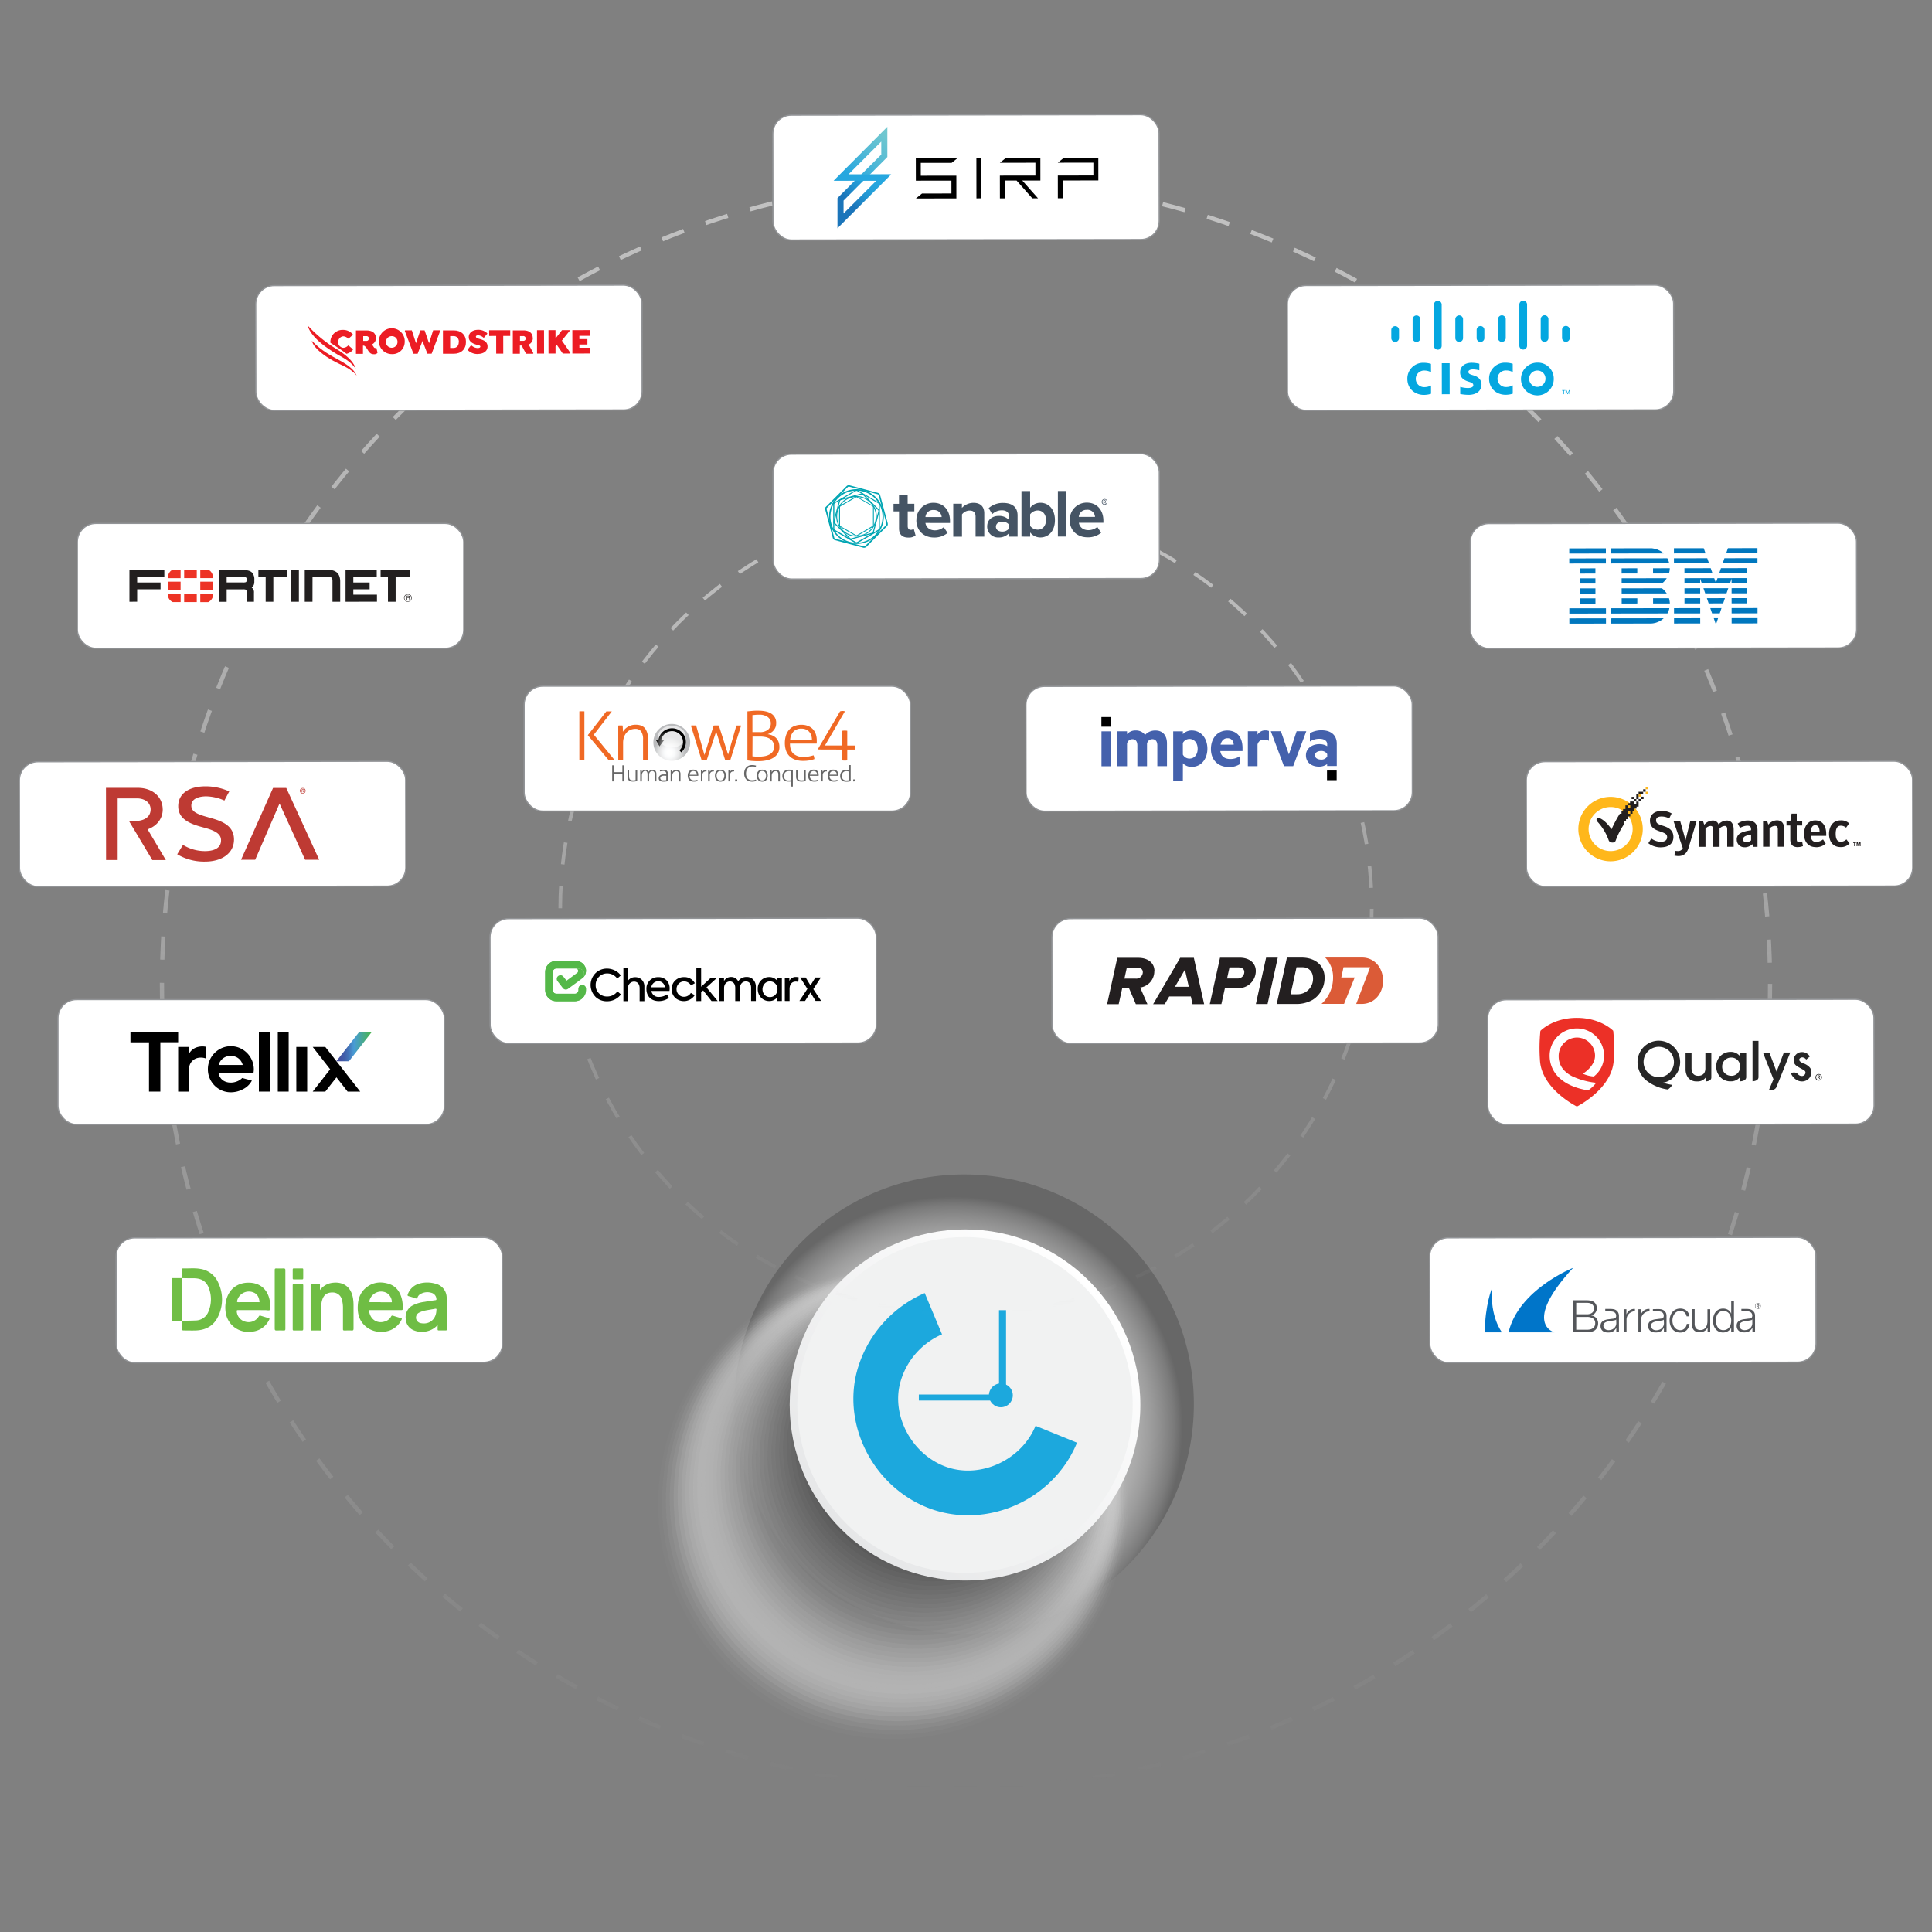<?xml version="1.0" encoding="UTF-8"?>
<svg xmlns="http://www.w3.org/2000/svg" xmlns:xlink="http://www.w3.org/1999/xlink" viewBox="0 0 1000 1000">
  <rect x="0" y="0" width="1000" height="1000" fill="#808080" stroke="none"/>
  <defs>
    <style>.cls-1,.cls-104,.cls-59,.cls-81{fill:none;}.cls-2,.cls-97{isolation:isolate;}.cls-3,.cls-4{mix-blend-mode:multiply;}.cls-3{opacity:0.5;fill:url(#radial-gradient);}.cls-4{opacity:0.8;}.cls-5,.cls-60,.cls-64,.cls-66,.cls-68,.cls-70,.cls-74,.cls-77,.cls-78,.cls-82,.cls-84,.cls-87,.cls-89,.cls-93,.cls-97,.cls-99{fill:#fff;}.cls-5{opacity:0;}.cls-6{fill:#fafafa;opacity:0.02;}.cls-7{fill:#f5f5f5;opacity:0.04;}.cls-8{fill:#f0f0f0;opacity:0.06;}.cls-9{fill:#ebebeb;opacity:0.08;}.cls-10{fill:#e6e6e6;opacity:0.1;}.cls-11{fill:#e1e1e1;opacity:0.12;}.cls-12{fill:#dcdcdc;opacity:0.14;}.cls-13{fill:#d7d7d7;opacity:0.16;}.cls-14{fill:#d2d2d2;opacity:0.18;}.cls-15{fill:#cdcdcd;opacity:0.2;}.cls-16{fill:#c8c8c8;opacity:0.22;}.cls-17{fill:#c3c3c3;opacity:0.24;}.cls-18{fill:#bebebe;opacity:0.25;}.cls-19{fill:#b9b9b9;opacity:0.27;}.cls-20{fill:#b4b4b4;opacity:0.29;}.cls-21{fill:#afafaf;opacity:0.31;}.cls-22{fill:#aaa;opacity:0.33;}.cls-23{fill:#a5a5a5;opacity:0.35;}.cls-24{fill:#a0a0a0;opacity:0.37;}.cls-25{fill:#9b9b9b;opacity:0.39;}.cls-26{fill:#969696;opacity:0.41;}.cls-27{fill:#919191;opacity:0.43;}.cls-28{fill:#8c8c8c;opacity:0.45;}.cls-29{fill:#878787;opacity:0.47;}.cls-30{fill:#828282;opacity:0.49;}.cls-31{fill:#7d7d7d;opacity:0.51;}.cls-32{fill:#787878;opacity:0.53;}.cls-33{fill:#737373;opacity:0.55;}.cls-34{fill:#6e6e6e;opacity:0.57;}.cls-35{fill:#696969;opacity:0.59;}.cls-36{fill:#646464;opacity:0.61;}.cls-37{fill:#5f5f5f;opacity:0.63;}.cls-38{fill:#5a5a5a;opacity:0.65;}.cls-39{fill:#555;opacity:0.67;}.cls-40{fill:#505050;opacity:0.69;}.cls-41{fill:#4b4b4b;opacity:0.71;}.cls-42{fill:#464646;opacity:0.73;}.cls-43{fill:#414141;opacity:0.75;}.cls-44{fill:#3c3c3c;opacity:0.76;}.cls-45{fill:#373737;opacity:0.78;}.cls-46{fill:#323232;opacity:0.8;}.cls-47{fill:#2d2d2d;opacity:0.82;}.cls-48{fill:#282828;opacity:0.84;}.cls-49{fill:#232323;opacity:0.86;}.cls-50{fill:#1e1e1e;opacity:0.88;}.cls-51{fill:#191919;opacity:0.9;}.cls-52{fill:#141414;opacity:0.92;}.cls-53{fill:#0f0f0f;opacity:0.94;}.cls-54{fill:#0a0a0a;opacity:0.96;}.cls-55{fill:#050505;opacity:0.98;}.cls-56{fill:url(#linear-gradient);}.cls-57{fill:#f1f2f2;}.cls-58{fill:#1ca8dd;}.cls-104,.cls-59,.cls-60,.cls-64,.cls-66,.cls-68,.cls-70,.cls-74,.cls-78,.cls-81,.cls-82,.cls-84,.cls-87,.cls-89,.cls-93,.cls-99{stroke-miterlimit:10;}.cls-59{stroke-width:2.19px;stroke-dasharray:12 12;stroke:url(#linear-gradient-2);}.cls-104,.cls-60,.cls-64,.cls-66,.cls-68,.cls-70,.cls-74,.cls-78,.cls-82,.cls-84,.cls-87,.cls-89,.cls-93,.cls-99{stroke:#929497;}.cls-60{stroke-width:0.63px;}.cls-61{fill:url(#linear-gradient-3);}.cls-62{fill:url(#linear-gradient-4);}.cls-63{fill:#26a7df;}.cls-64{stroke-width:0.63px;}.cls-65{fill:#04a7e0;}.cls-66{stroke-width:0.63px;}.cls-67{fill:#ec1c24;}.cls-68{stroke-width:0.62px;}.cls-69{fill:#be3a33;fill-rule:evenodd;}.cls-70{stroke-width:0.62px;}.cls-71{fill:#0077be;}.cls-72{fill:#231f20;}.cls-73{fill:#ffb71b;}.cls-74{stroke-width:0.62px;}.cls-75{fill:#ec3027;}.cls-76{fill:#262626;}.cls-78{stroke-width:0.63px;}.cls-79{fill:#221f1f;}.cls-80{fill:#ed3325;}.cls-81{stroke-width:1.88px;stroke-dasharray:11.38 11.38;stroke:url(#linear-gradient-5);}.cls-82{stroke-width:0.62px;}.cls-83{fill:#4461ac;}.cls-84{stroke-width:0.62px;}.cls-85{fill:#455464;}.cls-86{fill:#00a5b3;}.cls-87{stroke-width:0.62px;}.cls-88{fill:#db5b37;}.cls-89{stroke-width:0.62px;}.cls-90{fill:#54b848;}.cls-91{clip-path:url(#clip-path);}.cls-92{clip-path:url(#clip-path-2);}.cls-93{stroke-width:0.62px;}.cls-94{fill:#676767;}.cls-95{fill:#f06924;}.cls-96{fill:url(#radial-gradient-2);}.cls-97{opacity:0.64;}.cls-98{fill:url(#radial-gradient-3);}.cls-99{stroke-width:0.63px;}.cls-100{fill:#0075c9;}.cls-101{fill:#54565a;}.cls-102{fill:#6fbd44;}.cls-103{fill:#70be45;}.cls-104{stroke-width:0.62px;}.cls-105{fill:url(#linear-gradient-6);}</style>
    <radialGradient id="radial-gradient" cx="490.8" cy="738.15" r="118.88" gradientTransform="matrix(-1, 0, 0, 1, 984.18, 0)" gradientUnits="userSpaceOnUse">
      <stop offset="0.44" stop-color="#fff"></stop>
      <stop offset="0.59" stop-color="#fdfdfd"></stop>
      <stop offset="0.68" stop-color="#f5f5f5"></stop>
      <stop offset="0.75" stop-color="#e7e7e7"></stop>
      <stop offset="0.81" stop-color="#d3d3d3"></stop>
      <stop offset="0.86" stop-color="#bababa"></stop>
      <stop offset="0.91" stop-color="#9a9a9a"></stop>
      <stop offset="0.96" stop-color="#767676"></stop>
      <stop offset="1" stop-color="#4d4d4d"></stop>
    </radialGradient>
    <linearGradient id="linear-gradient" x1="564.09" y1="662.59" x2="435.08" y2="791.61" gradientUnits="userSpaceOnUse">
      <stop offset="0" stop-color="#fff"></stop>
      <stop offset="1" stop-color="#e6e7e8"></stop>
    </linearGradient>
    <linearGradient id="linear-gradient-2" x1="500" y1="926.52" x2="500" y2="91.97" gradientUnits="userSpaceOnUse">
      <stop offset="0" stop-color="#c2c2c2" stop-opacity="0"></stop>
      <stop offset="1" stop-color="#c2c2c2"></stop>
    </linearGradient>
    <linearGradient id="linear-gradient-3" x1="440.12" y1="104.58" x2="460.08" y2="85.17" gradientTransform="translate(-0.71 0.25) rotate(-0.08)" gradientUnits="userSpaceOnUse">
      <stop offset="0" stop-color="#1b75ba"></stop>
      <stop offset="0.05" stop-color="#1d7cbf"></stop>
      <stop offset="0.27" stop-color="#2294d1"></stop>
      <stop offset="0.46" stop-color="#25a2db"></stop>
      <stop offset="0.63" stop-color="#26a7df"></stop>
    </linearGradient>
    <linearGradient id="linear-gradient-4" x1="441.32" y1="92.22" x2="473.86" y2="60.16" gradientTransform="translate(-0.71 0.25) rotate(-0.08)" gradientUnits="userSpaceOnUse">
      <stop offset="0" stop-color="#26a7df"></stop>
      <stop offset="0.1" stop-color="#35addc"></stop>
      <stop offset="0.35" stop-color="#55bbd5"></stop>
      <stop offset="0.59" stop-color="#6dc6d0"></stop>
      <stop offset="0.81" stop-color="#7bcccd"></stop>
      <stop offset="1" stop-color="#80cecc"></stop>
    </linearGradient>
    <linearGradient id="linear-gradient-5" x1="500" y1="681.34" x2="500" y2="259.42" xlink:href="#linear-gradient-2"></linearGradient>
    <clipPath id="clip-path">
      <path id="SVGID" class="cls-1" d="M301.36,506.35h0m-13.42-9a5.76,5.76,0,0,0-5.75,5.76l0,9.38a5.76,5.76,0,0,0,5.76,5.75l9.59,0a5.76,5.76,0,0,0,5.75-5.76v-.73a1.93,1.93,0,0,0-3.86,0v.73a1.9,1.9,0,0,1-1.89,1.9H288a1.91,1.91,0,0,1-1.9-1.9v-9.31a1.91,1.91,0,0,1,1.9-1.9h11.21c2.37,0,4.41,1.84,2.28,5l-.06.07a5,5,0,0,0,1.5-5.84,5.56,5.56,0,0,0-5.36-3.19Z"></path>
    </clipPath>
    <clipPath id="clip-path-2">
      <rect id="SVGID-2" data-name="SVGID" class="cls-1" x="282.2" y="497.24" width="142.81" height="20.92" transform="translate(-0.68 0.47) rotate(-0.08)"></rect>
    </clipPath>
    <radialGradient id="radial-gradient-2" cx="341.11" cy="621.15" r="6.2" gradientTransform="matrix(1.33, 0, 0, -1.33, -107.21, 1215.77)" gradientUnits="userSpaceOnUse">
      <stop offset="0.15" stop-color="#fff"></stop>
      <stop offset="0.33" stop-color="#f9fafb"></stop>
      <stop offset="0.55" stop-color="#ebebec"></stop>
      <stop offset="0.78" stop-color="#d4d6d6"></stop>
      <stop offset="0.98" stop-color="#babbbd"></stop>
    </radialGradient>
    <radialGradient id="radial-gradient-3" cx="340.84" cy="624.43" r="5.28" gradientTransform="matrix(1.33, 0, 0, -1.33, -107.21, 1215.77)" gradientUnits="userSpaceOnUse">
      <stop offset="0" stop-color="#fff"></stop>
      <stop offset="1"></stop>
    </radialGradient>
    <linearGradient id="linear-gradient-6" x1="174.08" y1="458.44" x2="192.52" y2="458.44" gradientTransform="matrix(1, 0, 0, -1, 0, 1000.11)" gradientUnits="userSpaceOnUse">
      <stop offset="0.07" stop-color="#4752a2"></stop>
      <stop offset="0.12" stop-color="#4454a3"></stop>
      <stop offset="0.25" stop-color="#4261ac"></stop>
      <stop offset="0.36" stop-color="#4478bb"></stop>
      <stop offset="0.45" stop-color="#4891cd"></stop>
      <stop offset="0.5" stop-color="#489cd5"></stop>
      <stop offset="1" stop-color="#49b649"></stop>
    </linearGradient>
  </defs>
  <g class="cls-2">
    <g id="Layer_1" data-name="Layer 1">
      <circle class="cls-3" cx="499.06" cy="726.77" r="118.88"></circle>
      <g class="cls-4">
        <path class="cls-5" d="M338.61,779.4h0a123,123,0,0,1,61.52-106.52h0a123,123,0,0,1,123,0h0a123,123,0,0,1,61.49,106.55h0A123,123,0,0,1,523.11,886h0a123,123,0,0,1-123,0h0A123,123,0,0,1,338.61,779.4Z"></path>
        <path class="cls-6" d="M340.63,778.5h0a121.58,121.58,0,0,1,60.81-105.28h0a121.6,121.6,0,0,1,121.58,0h0a121.6,121.6,0,0,1,60.77,105.31h0A121.59,121.59,0,0,1,523,883.83h0a121.57,121.57,0,0,1-121.58,0h0A121.55,121.55,0,0,1,340.63,778.5Z"></path>
        <path class="cls-7" d="M342.65,777.6h0a120.16,120.16,0,0,1,60.09-104h0a120.16,120.16,0,0,1,120.15,0h0a120.14,120.14,0,0,1,60.05,104.06h0a120.18,120.18,0,0,1-60.09,104h0a120.16,120.16,0,0,1-120.15,0h0A120.13,120.13,0,0,1,342.65,777.6Z"></path>
        <path class="cls-8" d="M344.67,776.71h0a118.7,118.7,0,0,1,59.38-102.8h0a118.71,118.71,0,0,1,118.71,0h0a118.73,118.73,0,0,1,59.33,102.82h0a118.73,118.73,0,0,1-59.37,102.8h0a118.69,118.69,0,0,1-118.71,0h0A118.69,118.69,0,0,1,344.67,776.71Z"></path>
        <path class="cls-9" d="M346.69,775.81h0a117.3,117.3,0,0,1,58.66-101.56h0a117.28,117.28,0,0,1,117.28,0h0a117.25,117.25,0,0,1,58.61,101.57h0a117.27,117.27,0,0,1-58.65,101.56h0a117.28,117.28,0,0,1-117.28,0h0A117.26,117.26,0,0,1,346.69,775.81Z"></path>
        <path class="cls-10" d="M348.71,774.91h0A115.86,115.86,0,0,1,406.65,674.6h0a115.85,115.85,0,0,1,115.85,0h0A115.86,115.86,0,0,1,580.4,775h0a115.87,115.87,0,0,1-57.94,100.31h0a115.87,115.87,0,0,1-115.85,0h0A115.84,115.84,0,0,1,348.71,774.91Z"></path>
        <path class="cls-11" d="M350.73,774h0A114.41,114.41,0,0,1,408,674.94h0a114.38,114.38,0,0,1,114.4,0h0a114.38,114.38,0,0,1,57.19,99.09h0a114.42,114.42,0,0,1-57.22,99.07h0a114.4,114.4,0,0,1-114.41,0h0A114.38,114.38,0,0,1,350.73,774Z"></path>
        <path class="cls-12" d="M352.75,773.12h0a113,113,0,0,1,56.51-97.83h0a113,113,0,0,1,113,0h0a113,113,0,0,1,56.47,97.85h0A113,113,0,0,1,522.2,871h0a113,113,0,0,1-113,0h0A113,113,0,0,1,352.75,773.12Z"></path>
        <path class="cls-13" d="M354.77,772.22h0a111.56,111.56,0,0,1,55.79-96.59h0a111.56,111.56,0,0,1,111.54,0h0a111.54,111.54,0,0,1,55.75,96.61h0a111.52,111.52,0,0,1-55.79,96.59h0a111.52,111.52,0,0,1-111.53,0h0A111.54,111.54,0,0,1,354.77,772.22Z"></path>
        <path class="cls-14" d="M356.8,771.32h0A110.08,110.08,0,0,1,411.87,676h0A110.09,110.09,0,0,1,522,676h0a110.13,110.13,0,0,1,55,95.36h0a110.14,110.14,0,0,1-55.08,95.35h0a110.09,110.09,0,0,1-110.1,0h0A110.09,110.09,0,0,1,356.8,771.32Z"></path>
        <path class="cls-15" d="M358.82,770.42h0a108.65,108.65,0,0,1,54.35-94.1h0a108.68,108.68,0,0,1,108.67,0h0a108.67,108.67,0,0,1,54.32,94.13h0a108.68,108.68,0,0,1-54.36,94.1h0a108.68,108.68,0,0,1-108.67,0h0A108.64,108.64,0,0,1,358.82,770.42Z"></path>
        <path class="cls-16" d="M360.84,769.53h0a107.23,107.23,0,0,1,53.63-92.86h0a107.25,107.25,0,0,1,107.24,0h0a107.24,107.24,0,0,1,53.6,92.88h0a107.23,107.23,0,0,1-53.64,92.86h0a107.2,107.2,0,0,1-107.23,0h0A107.2,107.2,0,0,1,360.84,769.53Z"></path>
        <path class="cls-17" d="M362.86,768.63h0A105.81,105.81,0,0,1,415.78,677h0a105.82,105.82,0,0,1,105.8,0h0a105.8,105.8,0,0,1,52.88,91.64h0a105.82,105.82,0,0,1-52.92,91.62h0a105.8,105.8,0,0,1-105.8,0h0A105.78,105.78,0,0,1,362.86,768.63Z"></path>
        <path class="cls-18" d="M364.88,767.73h0a104.36,104.36,0,0,1,52.2-90.37h0a104.36,104.36,0,0,1,104.37,0h0a104.34,104.34,0,0,1,52.16,90.39h0a104.35,104.35,0,0,1-52.2,90.38h0a104.37,104.37,0,0,1-104.36,0h0A104.34,104.34,0,0,1,364.88,767.73Z"></path>
        <path class="cls-19" d="M366.9,766.83h0a102.94,102.94,0,0,1,51.48-89.13h0a103,103,0,0,1,102.94,0h0a103,103,0,0,1,51.45,89.15h0A102.93,102.93,0,0,1,521.28,856h0a102.91,102.91,0,0,1-102.93,0h0A102.92,102.92,0,0,1,366.9,766.83Z"></path>
        <path class="cls-20" d="M368.92,765.94h0a101.49,101.49,0,0,1,50.77-87.89h0a101.48,101.48,0,0,1,101.5,0h0A101.47,101.47,0,0,1,571.92,766h0a101.48,101.48,0,0,1-50.77,87.88h0a101.51,101.51,0,0,1-101.5,0h0A101.47,101.47,0,0,1,368.92,765.94Z"></path>
        <path class="cls-21" d="M370.94,765h0A100.08,100.08,0,0,1,421,678.39h0a100.07,100.07,0,0,1,100.07,0h0a100.07,100.07,0,0,1,50,86.67h0A100.05,100.05,0,0,1,521,851.72h0a100.06,100.06,0,0,1-100.06,0h0A100.09,100.09,0,0,1,370.94,765Z"></path>
        <path class="cls-22" d="M373,764.14h0a98.65,98.65,0,0,1,49.34-85.41h0a98.63,98.63,0,0,1,98.62,0h0a98.62,98.62,0,0,1,49.3,85.43h0a98.6,98.6,0,0,1-49.33,85.4h0a98.62,98.62,0,0,1-98.63,0h0A98.66,98.66,0,0,1,373,764.14Z"></path>
        <path class="cls-23" d="M375,763.24h0a97.17,97.17,0,0,1,48.61-84.16h0a97.17,97.17,0,0,1,97.19,0h0a97.19,97.19,0,0,1,48.58,84.18h0a97.16,97.16,0,0,1-48.61,84.16h0a97.2,97.2,0,0,1-97.19,0h0A97.19,97.19,0,0,1,375,763.24Z"></path>
        <path class="cls-24" d="M377,762.35h0a95.75,95.75,0,0,1,47.89-82.93h0a95.76,95.76,0,0,1,95.76,0h0a95.77,95.77,0,0,1,47.87,82.94h0a95.77,95.77,0,0,1-47.9,82.92h0a95.76,95.76,0,0,1-95.76,0h0A95.75,95.75,0,0,1,377,762.35Z"></path>
        <path class="cls-25" d="M379,761.45h0a94.3,94.3,0,0,1,47.18-81.68h0a94.29,94.29,0,0,1,94.32,0h0a94.32,94.32,0,0,1,47.15,81.69h0a94.32,94.32,0,0,1-47.18,81.68h0a94.33,94.33,0,0,1-94.33,0h0A94.32,94.32,0,0,1,379,761.45Z"></path>
        <path class="cls-26" d="M381.05,760.55h0a92.89,92.89,0,0,1,46.46-80.44h0a92.91,92.91,0,0,1,92.89,0h0a92.88,92.88,0,0,1,46.43,80.46h0A92.89,92.89,0,0,1,520.37,841h0a92.91,92.91,0,0,1-92.89,0h0A92.88,92.88,0,0,1,381.05,760.55Z"></path>
        <path class="cls-27" d="M383.07,759.65h0a91.46,91.46,0,0,1,45.74-79.19h0a91.45,91.45,0,0,1,91.46,0h0A91.44,91.44,0,0,1,566,759.69h0a91.44,91.44,0,0,1-45.74,79.19h0a91.45,91.45,0,0,1-91.46,0h0A91.47,91.47,0,0,1,383.07,759.65Z"></path>
        <path class="cls-28" d="M385.09,758.76h0a90,90,0,0,1,45-78h0a90,90,0,0,1,90,0h0a90,90,0,0,1,45,78h0a90,90,0,0,1-45,78h0a90,90,0,0,1-90,0h0A90,90,0,0,1,385.09,758.76Z"></path>
        <path class="cls-29" d="M387.11,757.86h0a88.6,88.6,0,0,1,44.31-76.71h0a88.59,88.59,0,0,1,88.59,0h0a88.62,88.62,0,0,1,44.28,76.73h0A88.6,88.6,0,0,1,520,834.6h0a88.59,88.59,0,0,1-88.59,0h0A88.58,88.58,0,0,1,387.11,757.86Z"></path>
        <path class="cls-30" d="M389.13,757h0a87.17,87.17,0,0,1,43.59-75.47h0a87.18,87.18,0,0,1,87.16,0h0A87.14,87.14,0,0,1,563.44,757h0a87.15,87.15,0,0,1-43.59,75.47h0a87.16,87.16,0,0,1-87.16,0h0A87.18,87.18,0,0,1,389.13,757Z"></path>
        <path class="cls-31" d="M391.15,756.06h0A85.71,85.71,0,0,1,434,681.84h0a85.73,85.73,0,0,1,85.72,0h0a85.73,85.73,0,0,1,42.84,74.25h0a85.72,85.72,0,0,1-42.87,74.22h0a85.73,85.73,0,0,1-85.72,0h0A85.74,85.74,0,0,1,391.15,756.06Z"></path>
        <path class="cls-32" d="M393.17,755.17h0a84.3,84.3,0,0,1,42.16-73h0a84.3,84.3,0,0,1,84.29,0h0a84.28,84.28,0,0,1,42.12,73h0a84.26,84.26,0,0,1-42.15,73h0a84.3,84.3,0,0,1-84.29,0h0A84.32,84.32,0,0,1,393.17,755.17Z"></path>
        <path class="cls-33" d="M395.2,754.27h0a82.83,82.83,0,0,1,41.43-71.74h0a82.85,82.85,0,0,1,82.85,0h0A82.86,82.86,0,0,1,560.9,754.3h0A82.86,82.86,0,0,1,519.46,826h0a82.85,82.85,0,0,1-82.85,0h0A82.85,82.85,0,0,1,395.2,754.27Z"></path>
        <path class="cls-34" d="M397.22,753.37h0a81.41,81.41,0,0,1,40.72-70.5h0a81.4,81.4,0,0,1,81.41,0h0a81.42,81.42,0,0,1,40.7,70.51h0a81.43,81.43,0,0,1-40.72,70.5h0a81.44,81.44,0,0,1-81.42,0h0A81.4,81.4,0,0,1,397.22,753.37Z"></path>
        <path class="cls-35" d="M399.24,752.47h0a80,80,0,0,1,40-69.25h0a80,80,0,0,1,80,0h0a80,80,0,0,1,40,69.27h0a80,80,0,0,1-40,69.26h0a80,80,0,0,1-80,0h0A80,80,0,0,1,399.24,752.47Z"></path>
        <path class="cls-36" d="M401.26,751.58h0a78.53,78.53,0,0,1,39.29-68h0a78.54,78.54,0,0,1,78.54,0h0a78.55,78.55,0,0,1,39.26,68h0a78.51,78.51,0,0,1-39.29,68h0a78.54,78.54,0,0,1-78.54,0h0A78.54,78.54,0,0,1,401.26,751.58Z"></path>
        <path class="cls-37" d="M403.28,750.68h0a77.11,77.11,0,0,1,38.57-66.78h0a77.11,77.11,0,0,1,77.11,0h0a77.09,77.09,0,0,1,38.54,66.79h0a77.08,77.08,0,0,1-38.57,66.77h0a77.11,77.11,0,0,1-77.11,0h0A77.11,77.11,0,0,1,403.28,750.68Z"></path>
        <path class="cls-38" d="M405.3,749.78h0a75.67,75.67,0,0,1,37.85-65.53h0a75.7,75.7,0,0,1,75.68,0h0a75.71,75.71,0,0,1,37.83,65.55h0a75.68,75.68,0,0,1-37.86,65.53h0a75.66,75.66,0,0,1-75.67,0h0A75.69,75.69,0,0,1,405.3,749.78Z"></path>
        <path class="cls-39" d="M407.32,748.88h0a74.25,74.25,0,0,1,37.14-64.29h0a74.25,74.25,0,0,1,74.24,0h0a74.24,74.24,0,0,1,37.11,64.3h0a74.24,74.24,0,0,1-37.14,64.29h0a74.25,74.25,0,0,1-74.24,0h0A74.26,74.26,0,0,1,407.32,748.88Z"></path>
        <path class="cls-40" d="M409.34,748h0a72.81,72.81,0,0,1,36.42-63h0a72.82,72.82,0,0,1,72.81,0h0A72.81,72.81,0,0,1,555,748h0a72.81,72.81,0,0,1-36.42,63h0a72.82,72.82,0,0,1-72.81,0h0A72.83,72.83,0,0,1,409.34,748Z"></path>
        <path class="cls-41" d="M411.36,747.09h0a71.41,71.41,0,0,1,35.7-61.81h0a71.38,71.38,0,0,1,71.38,0h0a71.36,71.36,0,0,1,35.67,61.82h0a71.35,71.35,0,0,1-35.7,61.8h0a71.37,71.37,0,0,1-71.37,0h0A71.4,71.4,0,0,1,411.36,747.09Z"></path>
        <path class="cls-42" d="M413.38,746.19h0a69.93,69.93,0,0,1,35-60.56h0a69.93,69.93,0,0,1,69.94,0h0a69.94,69.94,0,0,1,35,60.58h0a69.94,69.94,0,0,1-35,60.56h0a70,70,0,0,1-69.94,0h0A70,70,0,0,1,413.38,746.19Z"></path>
        <path class="cls-43" d="M415.41,745.29h0A68.5,68.5,0,0,1,449.67,686h0a68.5,68.5,0,0,1,68.51,0h0a68.51,68.51,0,0,1,34.24,59.33h0a68.52,68.52,0,0,1-34.27,59.32h0a68.51,68.51,0,0,1-68.5,0h0A68.48,68.48,0,0,1,415.41,745.29Z"></path>
        <path class="cls-44" d="M417.43,744.4h0A67,67,0,0,1,451,686.32h0a67.05,67.05,0,0,1,67.07,0h0a67.09,67.09,0,0,1,33.53,58.09h0A67.08,67.08,0,0,1,518,802.5h0a67.07,67.07,0,0,1-67.07,0h0A67.06,67.06,0,0,1,417.43,744.4Z"></path>
        <path class="cls-45" d="M419.45,743.5h0a65.63,65.63,0,0,1,32.83-56.84h0a65.65,65.65,0,0,1,65.63,0h0a65.62,65.62,0,0,1,32.81,56.85h0a65.63,65.63,0,0,1-32.83,56.84h0a65.64,65.64,0,0,1-65.64,0h0A65.63,65.63,0,0,1,419.45,743.5Z"></path>
        <path class="cls-46" d="M421.47,742.6h0A64.17,64.17,0,0,1,453.58,687h0a64.19,64.19,0,0,1,64.2,0h0a64.19,64.19,0,0,1,32.09,55.61h0a64.19,64.19,0,0,1-32.11,55.59h0a64.22,64.22,0,0,1-64.2,0h0A64.21,64.21,0,0,1,421.47,742.6Z"></path>
        <path class="cls-47" d="M423.49,741.7h0a62.76,62.76,0,0,1,31.39-54.35h0a62.78,62.78,0,0,1,62.77,0h0A62.76,62.76,0,0,1,549,741.73h0a62.76,62.76,0,0,1-31.39,54.35h0a62.78,62.78,0,0,1-62.77,0h0A62.78,62.78,0,0,1,423.49,741.7Z"></path>
        <path class="cls-48" d="M425.51,740.81h0a61.33,61.33,0,0,1,30.68-53.11h0a61.31,61.31,0,0,1,61.33,0h0a61.35,61.35,0,0,1,30.66,53.12h0a61.34,61.34,0,0,1-30.68,53.11h0a61.33,61.33,0,0,1-61.33,0h0A61.33,61.33,0,0,1,425.51,740.81Z"></path>
        <path class="cls-49" d="M427.53,739.91h0a59.93,59.93,0,0,1,30-51.87h0a59.9,59.9,0,0,1,59.9,0h0a59.92,59.92,0,0,1,29.94,51.88h0a59.93,59.93,0,0,1-30,51.87h0a59.9,59.9,0,0,1-59.9,0h0A59.92,59.92,0,0,1,427.53,739.91Z"></path>
        <path class="cls-50" d="M429.55,739h0a58.48,58.48,0,0,1,29.24-50.63h0a58.47,58.47,0,0,1,58.47,0h0A58.43,58.43,0,0,1,546.48,739h0a58.46,58.46,0,0,1-29.24,50.63h0a58.49,58.49,0,0,1-58.47,0h0A58.49,58.49,0,0,1,429.55,739Z"></path>
        <path class="cls-51" d="M431.57,738.11h0a57,57,0,0,1,28.53-49.38h0a57,57,0,0,1,57,0h0a57,57,0,0,1,28.5,49.4h0a57,57,0,0,1-28.52,49.38h0a57,57,0,0,1-57,0h0A57.05,57.05,0,0,1,431.57,738.11Z"></path>
        <path class="cls-52" d="M433.59,737.22h0a55.62,55.62,0,0,1,27.81-48.15h0a55.63,55.63,0,0,1,55.6,0h0a55.61,55.61,0,0,1,27.79,48.16h0A55.62,55.62,0,0,1,517,785.38h0a55.61,55.61,0,0,1-55.6,0h0A55.61,55.61,0,0,1,433.59,737.22Z"></path>
        <path class="cls-53" d="M435.62,736.32h0a54.15,54.15,0,0,1,27.09-46.9h0a54.16,54.16,0,0,1,54.16,0h0a54.18,54.18,0,0,1,27.07,46.91h0a54.17,54.17,0,0,1-27.09,46.9h0a54.16,54.16,0,0,1-54.16,0h0A54.14,54.14,0,0,1,435.62,736.32Z"></path>
        <path class="cls-54" d="M437.64,735.42h0A52.71,52.71,0,0,1,464,689.76h0a52.75,52.75,0,0,1,52.73,0h0a52.74,52.74,0,0,1,26.35,45.67h0a52.73,52.73,0,0,1-26.37,45.66h0a52.75,52.75,0,0,1-52.73,0h0A52.71,52.71,0,0,1,437.64,735.42Z"></path>
        <path class="cls-55" d="M439.66,734.52h0a51.28,51.28,0,0,1,25.65-44.41h0a51.28,51.28,0,0,1,51.29,0h0a51.27,51.27,0,0,1,25.64,44.42h0A51.29,51.29,0,0,1,516.59,779h0a51.3,51.3,0,0,1-51.29,0h0A51.28,51.28,0,0,1,439.66,734.52Z"></path>
        <path d="M441.68,733.63h0a49.86,49.86,0,0,1,24.94-43.18h0a49.85,49.85,0,0,1,49.85,0h0a49.83,49.83,0,0,1,24.92,43.19h0a49.87,49.87,0,0,1-24.93,43.17h0a49.87,49.87,0,0,1-49.86,0h0A49.85,49.85,0,0,1,441.68,733.63Z"></path>
      </g>
      <ellipse class="cls-56" cx="499.49" cy="727.2" rx="90.75" ry="90.86"></ellipse>
      <ellipse class="cls-57" cx="499.49" cy="727.2" rx="86.8" ry="86.9"></ellipse>
      <path class="cls-58" d="M501.17,784.31a57.13,57.13,0,0,1-18.5-3c-29.14-10-46.74-41.86-39.23-71.1a61.76,61.76,0,0,1,35.2-40.92l8.95,21.37a38.14,38.14,0,0,0-21.71,25.31c-4.49,17.5,6.63,37.37,24.28,43.41S528.79,755.57,536,738l21.46,8.74C548,769.78,525,784.31,501.17,784.31Z"></path>
      <rect class="cls-58" x="517.08" y="678.15" width="3.65" height="45.33"></rect>
      <circle class="cls-58" cx="518.05" cy="722.22" r="6.18"></circle>
      <rect class="cls-58" x="475.59" y="721.81" width="45.33" height="3.11"></rect>
      <circle class="cls-59" cx="500" cy="509.24" r="416.18"></circle>
      <rect class="cls-60" x="400.03" y="59.5" width="199.94" height="64.63" rx="9.59" transform="translate(-0.12 0.67) rotate(-0.08)"></rect>
      <path class="cls-61" d="M433.48,118.15l0-15.64,12.16-12.19,15.67-.06Zm3.15-14.33v6.67l17-17-6.69,0Z"></path>
      <path class="cls-62" d="M431.51,93.49,459.3,65.62l0,15.64L447.18,93.43Zm24.63-20.21-17,17,6.69,0L456.15,80Z"></path>
      <polygon class="cls-63" points="439.17 90.29 461.07 90.27 453.63 93.46 431.51 93.49 439.17 90.29"></polygon>
      <polygon points="492.59 84.28 495.76 81.72 474.03 81.75 474.05 93.51 492.45 93.49 492.46 100.14 477.23 100.16 474.06 102.72 495.02 102.69 495.01 90.93 476.6 90.95 476.59 84.3 492.59 84.28"></polygon>
      <rect x="505.38" y="81.71" width="2.56" height="20.97" transform="translate(-0.12 0.68) rotate(-0.08)"></rect>
      <polygon points="550.68 81.65 547.52 84.21 550.07 84.2 550.81 84.2 565.93 84.18 565.94 90.83 550.82 90.85 550.08 90.85 547.53 90.86 547.54 102.62 550.1 102.61 550.09 93.41 568.5 93.39 568.48 81.62 550.68 81.65"></polygon>
      <polygon points="538.49 81.66 520.69 81.69 517.52 84.25 520.08 84.25 520.79 84.24 535.93 84.22 535.94 90.87 520.8 90.89 520.09 90.89 517.53 90.9 517.55 102.66 520.1 102.66 520.09 93.45 526.18 93.44 534.32 102.64 537.27 102.63 529.13 93.44 538.5 93.43 538.49 81.66"></polygon>
      <rect class="cls-64" x="666.35" y="147.7" width="199.94" height="64.63" rx="9.59" transform="translate(-0.24 1.02) rotate(-0.08)"></rect>
      <rect class="cls-65" x="746.27" y="188.05" width="4.05" height="16.06" transform="translate(-0.26 1) rotate(-0.08)"></rect>
      <path class="cls-65" d="M783,192.61a6.84,6.84,0,0,0-3.4-.86,4.29,4.29,0,1,0,0,8.57,7.18,7.18,0,0,0,3.4-.86v4.31a12.58,12.58,0,0,1-3.69.58c-4.55,0-8.56-3.13-8.56-8.31a8.17,8.17,0,0,1,8.54-8.31,12.28,12.28,0,0,1,3.69.56Z"></path>
      <path class="cls-65" d="M740.7,192.66a7.13,7.13,0,0,0-3.4-.86,4.29,4.29,0,1,0,0,8.57,7.23,7.23,0,0,0,3.4-.85v4.31a13,13,0,0,1-3.7.58c-4.55,0-8.55-3.13-8.56-8.31a8.18,8.18,0,0,1,8.53-8.32,12.52,12.52,0,0,1,3.7.57Z"></path>
      <path class="cls-65" d="M804.22,196a8.48,8.48,0,1,1-8.49-8.3,8.24,8.24,0,0,1,8.49,8.3m-8.48-4.21a4.23,4.23,0,1,0,4.2,4.22,4.15,4.15,0,0,0-4.2-4.22"></path>
      <path class="cls-65" d="M765.69,191.68a13.87,13.87,0,0,0-3.17-.49c-1.63,0-2.51.55-2.5,1.32,0,1,1.19,1.31,1.85,1.53l1.12.35c2.63.83,3.83,2.63,3.83,4.59,0,4-3.54,5.39-6.64,5.4a24.41,24.41,0,0,1-4.37-.44v-3.69a15.38,15.38,0,0,0,3.83.59c2,0,3-.59,2.94-1.51s-.8-1.28-1.8-1.59l-.87-.28c-2.25-.71-4.14-2-4.15-4.69,0-3,2.25-5,6-5a16.81,16.81,0,0,1,3.95.51Z"></path>
      <path class="cls-65" d="M724.13,170.82a2,2,0,0,0-4,0V175a2,2,0,1,0,4,0Z"></path>
      <path class="cls-65" d="M735.17,165.28a2,2,0,1,0-4,0V175a2,2,0,0,0,4,0Z"></path>
      <path class="cls-65" d="M746.21,157.69a2,2,0,0,0-4,0l0,21.32a2,2,0,0,0,4,0Z"></path>
      <path class="cls-65" d="M757.27,165.25a2,2,0,0,0-4,0V175a2,2,0,0,0,4,0Z"></path>
      <path class="cls-65" d="M768.31,170.77a2,2,0,1,0-4,0V175a2,2,0,1,0,4,0Z"></path>
      <path class="cls-65" d="M779.37,165.22a2,2,0,1,0-4,0l0,9.75a2,2,0,0,0,2,2,2,2,0,0,0,2-2Z"></path>
      <path class="cls-65" d="M790.41,157.63a2,2,0,1,0-4,0l0,21.32a2,2,0,0,0,4,0Z"></path>
      <path class="cls-65" d="M801.47,165.19a2,2,0,0,0-4,0v9.75a2,2,0,0,0,4,0Z"></path>
      <path class="cls-65" d="M812.51,170.71a2,2,0,1,0-4,0v4.22a2,2,0,0,0,4,0Z"></path>
      <polygon class="cls-65" points="810.23 201.91 810.23 202.16 809.52 202.16 809.53 204.02 809.23 204.02 809.22 202.16 808.5 202.16 808.5 201.91 810.23 201.91"></polygon>
      <polygon class="cls-65" points="810.38 201.91 810.85 201.91 811.48 203.64 811.49 203.64 812.1 201.91 812.55 201.91 812.56 204.02 812.25 204.02 812.25 202.29 812.24 202.29 811.6 204.02 811.32 204.02 810.69 202.29 810.68 202.29 810.68 204.02 810.39 204.02 810.38 201.91"></polygon>
      <rect class="cls-66" x="132.38" y="147.7" width="199.94" height="64.63" rx="9.59" transform="translate(-0.24 0.31) rotate(-0.08)"></rect>
      <g id="Homepage">
        <g id="Home">
          <g id="Group-24">
            <g id="Group-7">
              <path id="Fill-1" class="cls-67" d="M182.64,181v-.24l-2.21-1.9h-.27a3.5,3.5,0,0,1-2.58,1.17,3,3,0,0,1,0-5.94,3.51,3.51,0,0,1,2.58,1.17h.27l2.21-1.91v-.26a6.48,6.48,0,0,0-5-2.34,6.33,6.33,0,0,0-6.64,6.3,2,2,0,0,0,.05.41c1.56,1,2.92,1.9,4.09,2.67a44.71,44.71,0,0,1,4.2,3,6.13,6.13,0,0,0,3.35-2.1M172.32,181a6.29,6.29,0,0,0,3.61,2.19c-1-.56-2-1.12-2.86-1.7-.26-.15-.48-.32-.75-.49"></path>
              <path id="Fill-3" class="cls-67" d="M195.41,182.54l-.57-2.39-.19-.12a.92.92,0,0,1-.49.12c-.41,0-.68-.44-.9-.8a2.94,2.94,0,0,0-.93-1,3.48,3.48,0,0,0,2.24-3.31c0-2.49-1.69-4-4.85-4h-5.48v12.1h3.63v-4.24h.34c.8,0,1.85,1.75,2.32,2.53,1,1.58,1.78,1.92,3.19,1.92a2.3,2.3,0,0,0,1.53-.54Zm-4.52-7.28a1.15,1.15,0,0,1-1.26,1.2H188V174h1.68a1.19,1.19,0,0,1,1.27,1.26Z"></path>
              <path id="Fill-5" class="cls-67" d="M209.48,177a6.69,6.69,0,1,0-6.67,6.29,6.35,6.35,0,0,0,6.67-6.29m-3.73,0a3,3,0,1,1-3-3,2.91,2.91,0,0,1,3,3"></path>
            </g>
            <polygon id="Fill-8" class="cls-67" points="227.69 170.97 224.2 170.97 222.07 177.67 219.77 170.98 217.58 170.98 215.32 177.66 213.17 170.99 209.69 170.99 209.52 171.26 213.99 183.09 216.18 183.09 218.68 176.48 221.22 183.08 223.41 183.08 227.86 171.24 227.69 170.97"></polygon>
            <path id="Fill-9" class="cls-67" d="M241.19,177c0-3.6-2.42-6-6.34-6h-5.58v12.1h5.58c3.92,0,6.33-2.42,6.33-6.07m-3.71,0c0,2-1.16,3.07-2.74,3.08H233v-6.14h1.78c1.58,0,2.75,1.09,2.75,3.06"></path>
            <polygon id="Fill-11" class="cls-67" points="260.47 173.9 264.1 173.89 264.09 170.92 253.18 170.93 253.19 173.91 256.82 173.9 256.83 183.03 260.48 183.03 260.47 173.9"></polygon>
            <path id="Fill-12" class="cls-67" d="M275.74,175c0-2.49-1.69-4-4.85-4h-5.46l0,12.1h3.65v-4.24H270l2.27,4.23h3.63l.17-.27-2.44-4.48a3.55,3.55,0,0,0,2.16-3.31m-3.7.2a1.15,1.15,0,0,1-1.27,1.19h-1.68v-2.46h1.68a1.22,1.22,0,0,1,1.27,1.27"></path>
            <polygon id="Fill-14" class="cls-67" points="277.97 183 281.6 183 281.58 170.9 277.95 170.9 277.97 183"></polygon>
            <polygon id="Fill-15" class="cls-67" points="290.82 176.29 294.93 171.15 294.78 170.88 290.88 170.88 287.53 175.2 287.52 170.89 283.89 170.89 283.91 183 287.54 182.99 287.53 179.27 288.19 178.49 291.29 182.99 295.09 182.98 295.26 182.69 290.82 176.29"></polygon>
            <polygon id="Fill-16" class="cls-67" points="296.24 170.88 296.26 182.98 305.41 182.97 305.41 180 299.88 180 299.88 178.32 304.04 178.32 304.04 175.52 299.88 175.52 299.87 173.84 305.35 173.84 305.35 170.86 296.24 170.88"></polygon>
            <g id="Group-23">
              <path id="Fill-17" class="cls-67" d="M247.35,183.2c2.66,0,5-1.3,5-3.83,0-2.73-2.34-3.43-4.39-4-.8-.24-1.63-.51-1.63-1.12,0-.44.46-.68,1.17-.68a4.35,4.35,0,0,1,2.73,1.21h.27l1.7-2v-.27a6.6,6.6,0,0,0-4.78-1.8c-2.82,0-4.79,1.54-4.79,3.76,0,2.39,2.17,3.43,4,3.94,1.19.34,2,.39,2,1,0,.47-.56.76-1.46.76a5.19,5.19,0,0,1-3.15-1.38h-.27l-1.67,2.12v.27a7.19,7.19,0,0,0,5.28,2.06"></path>
              <path id="Fill-19" class="cls-67" d="M184.61,194.39c-.88-2-2.66-4.6-9.61-8.29-3.19-1.78-8.67-4.5-13.6-9.7.44,1.87,2.74,6,12.56,11.13,2.73,1.51,7.33,2.89,10.65,6.86"></path>
              <path id="Fill-21" class="cls-67" d="M184.17,190.93c-.83-2.39-2.35-5.43-9.54-10a67.71,67.71,0,0,1-15.36-12.45c.49,2,2.62,7.11,13.37,13.74,3.53,2.41,8.09,3.86,11.53,8.68"></path>
            </g>
          </g>
        </g>
      </g>
      <rect class="cls-68" x="10.04" y="394.16" width="199.94" height="64.63" rx="9.59" transform="translate(-0.57 0.15) rotate(-0.08)"></rect>
      <path class="cls-69" d="M165.21,445h-7.28l-13.24-29.1L132.09,445h-7.32l16.57-37.17h6.83Zm-81-26.21c-.12-6.53-5.45-11.06-13-11l-13.36,0h-3l.05,37.35h6l0-31.9h10c3.38,0,7,1.67,7.06,5.7,0,3.56-2.74,5.8-7.48,6h-.09l-3.61.05,12.05,20.17h7l-9.43-15.9c5.35-1.89,7.89-6.13,7.83-10.42M107.72,423c-6.26-1.68-8.68-3.11-8.69-6,0-4.37,5.59-4.8,7.59-4.81a24.23,24.23,0,0,1,9.53,2.17l2.51-4.73A29.88,29.88,0,0,0,106.45,407c-8.75,0-14.21,3.83-14.2,10.33,0,7.44,7.72,9.55,13.73,11.15,6.24,1.67,8.43,3.58,8.43,6.47,0,4.82-5.1,5.57-8.25,5.58a21.78,21.78,0,0,1-11.44-3.21l-3,4.85a27.07,27.07,0,0,0,14.4,3.79c9,0,15-4.5,15-11.43,0-7.73-7.31-9.88-13.47-11.53"></path>
      <path class="cls-69" d="M158.16,409.31a1.63,1.63,0,0,1-.12.59,1.75,1.75,0,0,1-.32.48,1.53,1.53,0,0,1-.46.28,1.31,1.31,0,0,1-.55.1,1.12,1.12,0,0,1-.58-.12,1.08,1.08,0,0,1-.46-.28,1.42,1.42,0,0,1-.29-.46,1.63,1.63,0,0,1-.12-.59,1.87,1.87,0,0,1,.11-.59,2,2,0,0,1,.32-.47,1.56,1.56,0,0,1,.46-.29,1.59,1.59,0,0,1,1.11,0,1.53,1.53,0,0,1,.46.28,2,2,0,0,1,.32.48,1.55,1.55,0,0,1,.12.59m-.32,0a1.06,1.06,0,0,0-.1-.48,1.11,1.11,0,0,0-1-.72.92.92,0,0,0-.44.1.74.74,0,0,0-.37.25.88.88,0,0,0-.23.38,1,1,0,0,0-.09.47,1.59,1.59,0,0,0,.07.48,2.4,2.4,0,0,0,.23.38,1.41,1.41,0,0,0,.37.25,1,1,0,0,0,.46.09.9.9,0,0,0,.43-.09.84.84,0,0,0,.37-.25,1,1,0,0,0,.23-.36,1.21,1.21,0,0,0,.1-.5m-1.43.84h-.25v-1.61h.63a.74.74,0,0,1,.43.09.46.46,0,0,1,.17.36.36.36,0,0,1-.14.32.52.52,0,0,1-.3.13l.46.71h-.3l-.44-.71h-.25Zm.3-.93h.16a.14.14,0,0,0,.11,0,.22.22,0,0,0,.09-.08.78.78,0,0,0,0-.14.19.19,0,0,0,0-.11l-.07-.07a.2.2,0,0,0-.11,0h-.46v.45Z"></path>
      <rect class="cls-70" x="761" y="270.93" width="199.94" height="64.63" rx="9.59" transform="translate(-0.4 1.15) rotate(-0.08)"></rect>
      <polygon class="cls-71" points="812.24 283.84 831.2 283.81 831.2 286.48 812.24 286.51 812.24 283.84 812.24 283.84"></polygon>
      <polygon class="cls-71" points="854.3 283.78 855 283.78 855.67 283.89 856.33 284.01 857.01 284.15 857.68 284.38 858.3 284.63 858.92 284.92 859.55 285.25 860.12 285.64 860.67 286.04 861.09 286.44 833.92 286.48 833.92 283.81 854.3 283.78 854.3 283.78"></polygon>
      <polygon class="cls-71" points="866.43 283.77 881.85 283.75 882.79 286.42 866.43 286.44 866.43 283.77 866.43 283.77"></polygon>
      <polygon class="cls-71" points="894.38 283.73 909.65 283.71 909.65 286.38 893.44 286.4 894.38 283.73 894.38 283.73"></polygon>
      <polygon class="cls-71" points="812.24 289.04 831.21 289.01 831.21 291.64 812.25 291.67 812.24 289.04 812.24 289.04"></polygon>
      <polygon class="cls-71" points="817.67 294.18 825.78 294.17 825.78 296.86 817.67 296.87 817.67 294.18 817.67 294.18"></polygon>
      <polygon class="cls-71" points="817.67 299.34 825.78 299.33 825.79 302.02 817.68 302.03 817.67 299.34 817.67 299.34"></polygon>
      <polygon class="cls-71" points="863.01 288.97 863.16 289.22 863.46 289.84 863.71 290.54 864.03 291.6 833.93 291.64 833.92 289.01 863.01 288.97 863.01 288.97"></polygon>
      <polygon class="cls-71" points="839.35 294.15 847.45 294.14 847.45 296.83 839.35 296.84 839.35 294.15 839.35 294.15"></polygon>
      <polygon class="cls-71" points="864.28 294.11 864.26 294.54 864.19 295.23 864.08 295.91 863.92 296.57 863.84 296.81 855.61 296.82 855.61 294.13 864.28 294.11 864.28 294.11"></polygon>
      <polygon class="cls-71" points="862.7 299.28 862.45 299.66 862.02 300.21 861.58 300.73 861.11 301.22 860.59 301.68 860.14 301.98 839.36 302 839.36 299.31 862.7 299.28 862.7 299.28"></polygon>
      <polygon class="cls-71" points="866.43 288.96 883.66 288.94 884.61 291.57 866.44 291.6 866.43 288.96 866.43 288.96"></polygon>
      <polygon class="cls-71" points="909.66 288.9 909.66 291.54 891.65 291.56 892.56 288.93 909.66 288.9 909.66 288.9"></polygon>
      <polygon class="cls-71" points="871.87 294.1 885.46 294.09 886.41 296.77 871.87 296.79 871.87 294.1 871.87 294.1"></polygon>
      <polygon class="cls-71" points="904.38 294.06 904.38 296.75 889.84 296.77 890.76 294.08 904.38 294.06 904.38 294.06"></polygon>
      <polygon class="cls-71" points="880.86 301.95 895.44 301.93 896.26 299.54 896.26 301.93 904.39 301.92 904.39 299.23 888.98 299.25 888.14 301.64 887.28 299.25 871.88 299.27 871.88 301.96 880.01 301.95 880 299.54 880.86 301.95 880.86 301.95"></polygon>
      <polygon class="cls-71" points="812.28 320.07 831.25 320.05 831.25 322.75 812.29 322.78 812.28 320.07 812.28 320.07"></polygon>
      <polygon class="cls-71" points="812.28 314.86 831.24 314.84 831.25 317.55 812.28 317.57 812.28 314.86 812.28 314.86"></polygon>
      <polygon class="cls-71" points="817.68 304.54 825.79 304.53 825.79 307.19 817.68 307.2 817.68 304.54 817.68 304.54"></polygon>
      <polygon class="cls-71" points="817.69 309.71 825.8 309.7 825.8 312.39 817.69 312.4 817.69 309.71 817.69 309.71"></polygon>
      <polygon class="cls-71" points="860.14 304.48 860.6 304.81 861.12 305.25 861.59 305.75 862.03 306.27 862.46 306.82 862.71 307.14 839.37 307.17 839.36 304.51 860.14 304.48 860.14 304.48"></polygon>
      <polygon class="cls-71" points="839.37 309.68 847.47 309.67 847.47 312.36 839.38 312.37 839.37 309.68 839.37 309.68"></polygon>
      <polygon class="cls-71" points="863.86 309.65 863.94 309.91 864.1 310.57 864.21 311.24 864.29 311.93 864.31 312.34 855.63 312.35 855.63 309.66 863.86 309.65 863.86 309.65"></polygon>
      <polygon class="cls-71" points="864.06 314.8 863.95 315.35 863.74 315.99 863.49 316.64 863.2 317.26 863.05 317.5 833.96 317.54 833.96 314.83 864.06 314.8 864.06 314.8"></polygon>
      <polygon class="cls-71" points="861.14 320 860.62 320.44 860.07 320.87 859.5 321.24 858.88 321.57 858.25 321.87 857.64 322.11 856.96 322.34 856.29 322.49 855.64 322.62 854.95 322.69 854.25 322.72 833.97 322.75 833.97 320.04 861.14 320 861.14 320"></polygon>
      <polygon class="cls-71" points="871.88 304.47 880.01 304.46 880.01 307.12 871.89 307.13 871.88 304.47 871.88 304.47"></polygon>
      <polygon class="cls-71" points="893.64 307.1 882.62 307.12 881.7 304.45 894.57 304.44 893.64 307.1 893.64 307.1"></polygon>
      <polygon class="cls-71" points="896.27 304.44 904.39 304.43 904.4 307.09 896.27 307.1 896.27 304.44 896.27 304.44"></polygon>
      <polygon class="cls-71" points="871.89 309.64 880.02 309.63 880.02 312.31 871.89 312.33 871.89 309.64 871.89 309.64"></polygon>
      <polygon class="cls-71" points="892.82 309.61 891.9 312.3 884.4 312.31 883.47 309.62 892.82 309.61 892.82 309.61"></polygon>
      <polygon class="cls-71" points="896.27 309.6 904.4 309.59 904.4 312.28 896.28 312.29 896.27 309.6 896.27 309.6"></polygon>
      <polygon class="cls-71" points="866.47 314.79 880.03 314.77 880.03 317.48 866.47 317.5 866.47 314.79 866.47 314.79"></polygon>
      <polygon class="cls-71" points="891.05 314.76 890.14 317.47 886.17 317.47 885.24 314.77 891.05 314.76 891.05 314.76"></polygon>
      <polygon class="cls-71" points="896.28 314.75 909.69 314.73 909.7 317.44 896.28 317.46 896.28 314.75 896.28 314.75"></polygon>
      <polygon class="cls-71" points="866.48 320 880.03 319.98 880.04 322.69 866.48 322.71 866.48 320 866.48 320"></polygon>
      <polygon class="cls-71" points="896.29 319.96 909.7 319.94 909.7 322.65 896.29 322.67 896.29 319.96 896.29 319.96"></polygon>
      <polygon class="cls-71" points="888.36 322.68 889.28 319.97 887.04 319.97 887.96 322.68 888.36 322.68 888.36 322.68"></polygon>
      <rect class="cls-68" x="790.02" y="394.16" width="199.94" height="64.63" rx="9.59" transform="translate(-0.57 1.19) rotate(-0.08)"></rect>
      <path class="cls-72" d="M859.8,438.58a10.47,10.47,0,0,1-6.53-2.05l-.1-.08.07-.11,1.41-2.2.08-.13.12.09a8.38,8.38,0,0,0,4.89,1.61c2,0,3.16-.88,3.16-2.4,0-1.68-1.36-2.15-3.82-3l-.29-.1c-2.47-.86-4.76-2.11-4.77-5.46,0-3,2.31-5,5.9-5a9.94,9.94,0,0,1,5.2,1.22l.12.07-.06.11-1.12,2.34-.07.13-.13-.07a8.57,8.57,0,0,0-3.88-.93c-1.28,0-2.81.36-2.8,2s1.2,2,3.59,2.81c2.6.84,5.38,2.06,5.39,5.79,0,3.33-2.38,5.32-6.36,5.33Z"></path>
      <path class="cls-72" d="M868.72,443.1a8.14,8.14,0,0,1-1.9-.23l-.13,0,0-.13.33-2.18,0-.13h.13l.22,0a7.5,7.5,0,0,0,1,.07A2.59,2.59,0,0,0,871,439l-4.72-13.81-.06-.19h3.48l0,.1,2.74,9.76,2.42-9.76,0-.11h3.3l-.05.18L874,438.82c-.88,2.92-2.56,4.28-5.26,4.28Z"></path>
      <path class="cls-72" d="M897.34,438.3H894v-8.93c0-1.12-.23-1.86-1.35-1.86a4.08,4.08,0,0,0-2.6,1.34v9.46h-3.35v-.14l0-8.79c0-1.12-.23-1.86-1.34-1.86a3.89,3.89,0,0,0-2.6,1.38v9.42h-3.36v-.14l0-13.07V425h2.12l0,.1.59,1.82a6,6,0,0,1,4.3-2.21,3.11,3.11,0,0,1,3.12,2,6,6,0,0,1,4.18-2c3,0,3.63,2.56,3.64,4.72v8.91Z"></path>
      <path class="cls-72" d="M903.14,438.52a3.86,3.86,0,0,1-4.19-3.85,3.52,3.52,0,0,1,1.59-3.22c1.11-.76,3-1.32,5.81-1.73v-.34c0-1.47-.54-2-2-2a8.55,8.55,0,0,0-3.6,1.07l-.12.06-.06-.12-1.08-2-.07-.11.12-.08a9.25,9.25,0,0,1,5.09-1.51c3.3,0,5,1.7,5.05,4.93v8.7h-2.11l0-.08-.56-1.3a5.72,5.72,0,0,1-3.87,1.62Zm3.21-6.56c-2.2.43-3.28.83-3.72,1.38a1.47,1.47,0,0,0-.35,1.12,1.38,1.38,0,0,0,1.55,1.52,4.27,4.27,0,0,0,2.53-1V432Z"></path>
      <path class="cls-72" d="M923.56,438.26H920.2v-8.94c0-1.3-.46-1.85-1.53-1.85a4.06,4.06,0,0,0-2.75,1.4v9.39h-3.36v-.14l0-13.08v-.14h2.12l0,.1.59,1.84a6,6,0,0,1,4.45-2.23c2.53,0,3.81,1.59,3.81,4.72l0,8.77v.14Z"></path>
      <path class="cls-72" d="M930.57,438.48c-2.63,0-3.91-1.29-3.92-4v-7.19h-1.95v-2.41h2l.59-3.62,0-.12H930v3.74h2.82v2.41H930v7c0,1.14.2,1.55,1.3,1.55a5.27,5.27,0,0,0,1.37-.26l.15,0,0,.15.38,2.13,0,.12-.1,0a7.13,7.13,0,0,1-2.59.47Z"></path>
      <path class="cls-72" d="M939.85,438.47c-3.74,0-6.07-2.61-6.08-6.82s2.28-7,5.83-7,5.65,2.57,5.66,7.06v.94h-8c.18,2.15,1.06,3.12,2.82,3.12a5.86,5.86,0,0,0,3.41-1.19l.12-.07.08.11,1.23,1.92.07.11-.1.08a7.21,7.21,0,0,1-5,1.78Zm-2.58-8.07h4.55c-.08-2.2-.81-3.27-2.22-3.27s-2.15,1.07-2.33,3.28Z"></path>
      <path class="cls-72" d="M952.71,438.45c-4.45,0-6-3.52-6-6.82s1.57-7,6-7a5.94,5.94,0,0,1,4.3,1.46l.1.08-.07.11-1.41,2-.09.12-.11-.09a4.11,4.11,0,0,0-2.69-.92c-1.72,0-2.6,1.42-2.59,4.22s.88,4.09,2.68,4.08a4,4,0,0,0,2.75-1.12l.11-.1.1.12,1.46,1.87.08.1-.09.09a5.92,5.92,0,0,1-4.51,1.81Z"></path>
      <path class="cls-73" d="M833.64,445.81a16.68,16.68,0,1,1,16.66-16.7,16.71,16.71,0,0,1-16.66,16.7Zm0-28.09a11.4,11.4,0,1,0,8.07,3.33,11.38,11.38,0,0,0-8.07-3.33Z"></path>
      <path class="cls-72" d="M959.71,436.32h-.52V436h1.46v.33h-.52V438h-.42ZM961,436h.62l.4,1.46.38-1.46h.63v2h-.41v-1.54l-.43,1.54h-.37l-.43-1.54V438H961Z"></path>
      <rect class="cls-73" x="851.76" y="409.85" width="1.3" height="1.3" transform="translate(-0.55 1.14) rotate(-0.08)"></rect>
      <rect class="cls-73" x="851.76" y="407.26" width="1.3" height="1.3" transform="translate(-0.54 1.14) rotate(-0.08)"></rect>
      <rect class="cls-73" x="848.1" y="411.15" width="1.22" height="1.27" transform="translate(-0.55 1.13) rotate(-0.08)"></rect>
      <rect class="cls-72" x="845.7" y="413.65" width="1.23" height="1.21" transform="translate(-0.55 1.13) rotate(-0.08)"></rect>
      <rect class="cls-72" x="849.32" y="412.42" width="1.36" height="1.22" transform="translate(-0.55 1.14) rotate(-0.08)"></rect>
      <rect class="cls-72" x="844.48" y="412.49" width="1.22" height="1.16" transform="translate(-0.55 1.13) rotate(-0.08)"></rect>
      <rect class="cls-72" x="848.11" y="413.64" width="1.22" height="1.21" transform="translate(-0.55 1.13) rotate(-0.08)"></rect>
      <rect class="cls-72" x="850.47" y="408.57" width="1.29" height="1.29" transform="translate(-0.55 1.14) rotate(-0.08)"></rect>
      <rect class="cls-72" x="848.1" y="409.86" width="2.37" height="1.29" transform="translate(-0.55 1.14) rotate(-0.08)"></rect>
      <rect class="cls-72" x="846.92" y="411.15" width="1.18" height="2.49" transform="translate(-0.55 1.13) rotate(-0.08)"></rect>
      <path class="cls-72" d="M846.93,414.86v1.22H845.7v-1.23h-2v.89h-1.09v1.09h1.22v1.22h-1.22v-1.21h-1.29v1.9h-1.22V420h-.81v1.21h-.89a66.74,66.74,0,0,0-4.26,8c-2.74-3.81-4.87-5.31-6.54-5.86-.91-.27-2,.72-.49,2.26a27.68,27.68,0,0,1,5.58,9.42c.56,1.31,3,1.51,3.54.17a41,41,0,0,1,4.4-8.65v-1.36h1V424h1v-1.42h1.22v-1.37h-1.24v-1.24h1.24v1.24H845V420h1v-1.49h1.09v-1h1.05v-2.58Z"></path>
      <rect class="cls-74" x="770.01" y="517.39" width="199.94" height="64.63" rx="9.59" transform="translate(-0.73 1.16) rotate(-0.08)"></rect>
      <path class="cls-75" d="M816.14,526.84c12.54,0,18.86,6.69,18.86,6.69a88.14,88.14,0,0,1,.28,15c-.68,15.11-19.07,24.2-19.07,24.21s-18.43-9.05-19.14-24.16a87.67,87.67,0,0,1,.24-15s6.29-6.72,18.83-6.74Z"></path>
      <path class="cls-76" d="M858.58,538.65a11.05,11.05,0,0,0-11,11.05,12.25,12.25,0,0,0,4.49,9.48,23,23,0,0,0,11.22,4.74,7.33,7.33,0,0,0,2.26-2.39,30.08,30.08,0,0,1-4.88-1.14,7,7,0,0,0,1.29-.26,10.89,10.89,0,0,0,7.68-10.46,11.08,11.08,0,0,0-11-11Zm0,18.89a7.86,7.86,0,1,1,7.85-7.87,7.85,7.85,0,0,1-7.85,7.87Zm81.57-1.16a1.76,1.76,0,0,1,2.4,0,1.81,1.81,0,0,1,0,2.44,1.77,1.77,0,0,1-2.41,0A1.81,1.81,0,0,1,940.17,556.38Zm.24,2.2a1.4,1.4,0,0,0,1.92,0,1.48,1.48,0,0,0,0-2,1.42,1.42,0,0,0-1.92,0A1.5,1.5,0,0,0,940.41,558.58Zm1.68-1.42a.56.56,0,0,1-.42.56l.48.75h-.37l-.44-.73h-.22v.73h-.31v-1.86h.68a.57.57,0,0,1,.43.15.54.54,0,0,1,.17.4Zm-1-.26v.55h.33a.33.33,0,0,0,.23-.07.28.28,0,0,0,.08-.2c0-.18-.1-.27-.31-.27Zm-21.51-2.23-3.74-9.88h-3.32l5.45,13.8-2.4,5.72c1.59,0,3.32-.12,4-1.79,1.59-3.91,7.1-17.75,7.1-17.75h-3.32Zm-12.45,5s3.08-.06,3.08-2.15l0-18.78h-3.08Zm-6.41-12.87a6,6,0,0,0-5-2.35,7.34,7.34,0,0,0-7.37,7.63,7.87,7.87,0,0,0,2,5.31,7,7,0,0,0,5.43,2.3,6,6,0,0,0,5-2.35v2.34s3.08-.06,3.08-2.15l0-12.68h-3.08Zm-4.6,10a4.59,4.59,0,0,1-4.7-4.66v0a4.59,4.59,0,0,1,4.63-4.75,4.48,4.48,0,0,1,4.31,2.77,4.25,4.25,0,0,1,.39,2,5.15,5.15,0,0,1-.47,2,4.39,4.39,0,0,1-4.16,2.67Zm-13.4-3.88c0,2.49-1.29,3.88-3.63,3.9s-3.54-1.34-3.54-4.12v-7.8h-3.08v8.41a7.48,7.48,0,0,0,1.19,4.31,5.45,5.45,0,0,0,4.68,2.1h.09a5.11,5.11,0,0,0,4.45-2v2s2.92,0,2.92-2l0-12.77h-3.08Zm51.33-2.24c-1.6-.69-2.76-1.29-2.74-2.22,0-.61.82-1.2,1.66-1.17a2.65,2.65,0,0,1,1.94,1.14s1.68-1.44,1.89-1.59a4.73,4.73,0,0,0-4-2.29,4.28,4.28,0,0,0-4.39,4.15c0,2,1.15,2.86,2.71,3.74l2.56,1.43c.59.42.87.72.85,1.36a1.84,1.84,0,0,1-1.93,1.71,2.71,2.71,0,0,1-2.06-1.06c-1.2-1.25-3-.65-3.61-.46,1.18,2.69,3.4,4.26,5.62,4.31a4.84,4.84,0,0,0,5.07-4.7C937.66,553.67,937.09,552.06,934.08,550.62Z"></path>
      <path class="cls-77" d="M806.76,546.72a9.55,9.55,0,0,1,9.4-9.7,9.42,9.42,0,0,1,9.43,9.41c0,4.14-3.55,7.56-6.3,9.32a16.65,16.65,0,0,0,5.67,1.44,13.61,13.61,0,0,0,5.29-10.77,14.08,14.08,0,0,0-28.16-.06.34.34,0,0,0,0,.1,15.52,15.52,0,0,0,5.66,12c3.45,3,8.5,5,14.25,5.9a16.2,16.2,0,0,0,4.17-3.92,38.85,38.85,0,0,1-12.39-3.37C809.13,554.67,806.76,551.17,806.76,546.72Z"></path>
      <rect class="cls-78" x="40.03" y="270.92" width="200" height="64.65" rx="9.59"></rect>
      <path class="cls-79" d="M67,311.47V295.06H85.06v3.66H71v2.78H83.1V305H71v6.43Zm60.61,0v-5.58a.82.82,0,0,0-.43-.71,4.45,4.45,0,0,0-1.6-.14h-8.26v6.46h-4V295.06h12.49c2.17,0,3.66.33,4.67,1.32a5.1,5.1,0,0,1,1.16,3.77v1.18a3.82,3.82,0,0,1-1.37,2.9l.14.08a1.31,1.31,0,0,1,.47.35,3,3,0,0,1,.57,2.12v4.69Zm-2.17-10a5,5,0,0,0,1.79-.14.93.93,0,0,0,.42-.71v-1.09a.81.81,0,0,0-.42-.7,5.72,5.72,0,0,0-2.1-.14h-7.81v2.78h8.12Zm12.07,10V298.72h-3.77v-3.66h15v3.66h-7.26v12.75Zm1-13.79v0Zm62.3,13.79V298.72H197v-3.66h15.05v3.66h-7.27v12.75Zm1-13.79v0Zm-51.1,13.79V295.06h4v16.41Zm28.15,0V295.06H195v3.66H182.88v2.78h8.44V305h-8.44v2.78h12.24v3.65Zm-17.12,0h-4V295.06h12.95a5.75,5.75,0,0,1,3.86,1.39s1.54,1.3,1.54,4.44v10.58h-4V300.63s0-1.11-.33-1.49a1.28,1.28,0,0,0-1-.42h-9Zm49.38,0a2,2,0,1,1,2-2A2,2,0,0,1,211.13,311.45Zm0-3.73a1.76,1.76,0,1,0,1.75,1.77A1.75,1.75,0,0,0,211.13,307.72Zm-.73.59h1c.33,0,.66.07.71.57a.55.55,0,0,1-.29.54c.24.14.24.19.26.57s0,.33.1.52h-.33l0-.29c-.05-.25.07-.66-.38-.66h-.7v.95h-.29v-2.2Zm.29.26v.76h.7c.19,0,.38-.05.4-.33s-.23-.43-.4-.43Z"></path>
      <path class="cls-80" d="M86.83,301.07h6.65v4.37H86.83Zm8.49-6.2h6.53v4.36H95.32Zm0,12.38h6.53v4.37H95.32Zm8.35-6.18h6.67v4.37h-6.67Zm-14.11-6.2c-1.39.36-2.47,1.91-2.73,3.89v.5h6.65v-4.39Zm-2.73,12.38v.55a4.41,4.41,0,0,0,2.57,3.82h4.1v-4.37Zm23.51-8v-.49c-.26-2-1.34-3.51-2.73-3.89h-3.94v4.36h6.67Zm-2.57,12.41a4.52,4.52,0,0,0,2.57-3.82v-.54h-6.67v4.36Z"></path>
      <circle class="cls-81" cx="500" cy="470.38" r="210.02"></circle>
      <rect class="cls-82" x="531.03" y="355.18" width="199.94" height="64.63" rx="9.59" transform="translate(-0.52 0.84) rotate(-0.08)"></rect>
      <path d="M575.08,371.13h-5v5h5Zm116.78,27.69h-5v5h5Z"></path>
      <path class="cls-83" d="M575.12,396.6h-5l0-18.08h5Zm23-18.49c3.69,0,5.91,2.57,5.91,6.68l0,11.78h-5l0-10.75c0-1.95-.85-3.22-2.57-3.22a2.77,2.77,0,0,0-2.77,2.34v11.64h-5l0-10.76c0-1.94-.81-3.22-2.53-3.21a2.8,2.8,0,0,0-2.81,2.33v11.64h-5l0-18.08h5V380a5.72,5.72,0,0,1,4.53-1.92,5.88,5.88,0,0,1,4.82,2.3A7,7,0,0,1,598.12,378.11ZM612.25,404h-5l0-25.48h5V380a6.22,6.22,0,0,1,4.49-1.91c5.24,0,8.2,4.34,8.21,9.43s-3,9.42-8.18,9.42a6.06,6.06,0,0,1-4.5-1.9Zm0-13.44a3.81,3.81,0,0,0,3.38,2.08c2.71,0,4.28-2.2,4.28-5.07s-1.62-5.09-4.29-5.09a3.83,3.83,0,0,0-3.38,2.1Zm19.37-1.87c.39,2.94,2.53,4.17,5.17,4.17a8.69,8.69,0,0,0,5.13-1.6v4.14A9.8,9.8,0,0,1,636,397c-5.45,0-9.21-3.56-9.22-9.29s3.54-9.6,8.42-9.6c5.24,0,7.92,3.63,7.93,9v1.63l-11.53,0Zm.17-3.26h6.78c-.1-1.95-1.2-3.33-3.16-3.33C633.73,382.06,632.33,383.12,631.77,385.38Zm25-2a5.07,5.07,0,0,0-2.49-.6,3.23,3.23,0,0,0-3.41,2.55l0,11.18h-5l0-18.08h5v1.76a4.57,4.57,0,0,1,4-2.19,5,5,0,0,1,1.9.31Zm7.79,13.12-6.81-18.07h5.21l4.16,12,4-12h5l-6.79,18.09Zm22.38-11.32c0-1.73-1.48-2.83-4-2.83A9,9,0,0,0,678,383.8v-4.31a12.21,12.21,0,0,1,6-1.5c5,0,7.91,2.54,7.92,7l0,11.5h-5v-1a6.91,6.91,0,0,1-4.32,1.31c-3.62,0-6.65-2.07-6.65-5.86,0-3.43,3-5.77,7-5.78a7.79,7.79,0,0,1,4,1.06Zm0,5.06a3.48,3.48,0,0,0-3.17-1.59c-1.58,0-3.16.68-3.16,2.23s1.62,2.23,3.17,2.23a3.38,3.38,0,0,0,3.16-1.6Z"></path>
      <rect class="cls-84" x="400.13" y="234.97" width="199.94" height="64.63" rx="9.59" transform="translate(-0.36 0.67) rotate(-0.08)"></rect>
      <path class="cls-85" d="M465.34,273.54v-8.86h-2.85v-3.92h2.83v-4.68h4.48v4.67h3.46v3.92h-3.43v7.67c0,1.1.56,1.9,1.56,1.9a2.3,2.3,0,0,0,1.56-.54l.95,3.43a5.55,5.55,0,0,1-3.75,1.11C467,278.24,465.34,276.61,465.34,273.54Zm9-4.3a8.72,8.72,0,0,1,8.82-9c5.17,0,8.56,3.81,8.56,9.37v1.07H479c.32,2.1,2,3.82,4.95,3.82a7.21,7.21,0,0,0,4.52-1.66l2,3a10.68,10.68,0,0,1-7,2.37C478.25,278.22,474.3,274.72,474.3,269.24Zm8.83-5.27a3.94,3.94,0,0,0-4.16,3.66h8.4A3.9,3.9,0,0,0,483.13,264Zm21.79,13.78,0-10.3c0-2.36-1.24-3.19-3.14-3.19a5,5,0,0,0-3.9,2l0,11.52H493.4l0-17.07h4.48v2.19a8.11,8.11,0,0,1,6-2.64c3.78,0,5.58,2.12,5.58,5.45l0,12.05Zm17.31,0v-1.8a7,7,0,0,1-5.41,2.24,5.64,5.64,0,0,1-5.9-5.64c0-4,3.19-5.51,5.89-5.51a7,7,0,0,1,5.41,2.09v-2.17c0-1.73-1.48-2.85-3.75-2.84a7.19,7.19,0,0,0-4.94,2L511.74,263a11,11,0,0,1,7.45-2.69c3.92,0,7.5,1.55,7.51,6.46v11h-4.48Zm0-4.09v-2.12a4.42,4.42,0,0,0-3.58-1.51c-1.78,0-3.21,1-3.21,2.59s1.44,2.53,3.22,2.53A4.45,4.45,0,0,0,522.22,273.64Zm6.44,4.08,0-23.57h4.48v8.69a6.57,6.57,0,0,1,5.25-2.63c4.36,0,7.58,3.37,7.59,8.95s-3.23,9-7.56,9a6.62,6.62,0,0,1-5.26-2.6v2.19Zm8.39-3.59c2.59,0,4.31-2,4.31-5s-1.74-4.94-4.32-4.94a5,5,0,0,0-3.89,2v6a4.9,4.9,0,0,0,3.89,1.92Zm10.46,3.56,0-23.57H552l0,23.57Zm6.17-8.55a8.72,8.72,0,0,1,8.83-9c5.16,0,8.55,3.81,8.56,9.36v1.07l-12.69,0c.32,2.09,2,3.82,5,3.81a7.24,7.24,0,0,0,4.53-1.66l2,3a10.61,10.61,0,0,1-7,2.37C557.61,278.12,553.69,274.62,553.68,269.14Zm8.81-5.27a3.92,3.92,0,0,0-4.16,3.66l8.4,0A3.89,3.89,0,0,0,562.49,263.87Zm9.92-5.42a1.38,1.38,0,0,1,.54.53,1.62,1.62,0,0,1,.2.76,1.65,1.65,0,0,1-.2.75,1.38,1.38,0,0,1-.53.54,1.61,1.61,0,0,1-.76.19,1.38,1.38,0,0,1-1.26-.72,1.51,1.51,0,0,1-.2-.76,1.58,1.58,0,0,1,.19-.75,1.47,1.47,0,0,1,.54-.54,1.3,1.3,0,0,1,.73-.2A1.55,1.55,0,0,1,572.41,258.45Zm-.14,2.34a1.26,1.26,0,0,0,.42-.44,1.41,1.41,0,0,0,0-1.25,1,1,0,0,0-.41-.43,1,1,0,0,0-.61-.15,1.11,1.11,0,0,0-.58.15,1.26,1.26,0,0,0-.42.44,1.42,1.42,0,0,0,0,1.24,1.11,1.11,0,0,0,.42.44,1,1,0,0,0,.58.14A1,1,0,0,0,572.27,260.79Zm-.07-1.1a.65.65,0,0,1-.27.17l.44.66H572l-.37-.61h-.14v.61h-.34v-1.63h.44c.49,0,.71.17.71.48A.35.35,0,0,1,572.2,259.69Zm-.73-.05h.17c.22,0,.31-.07.31-.24s0-.15-.07-.17a.42.42,0,0,0-.24-.05h-.17Z"></path>
      <path class="cls-86" d="M455.53,256.14c.1.35.41,1.59.73,2.76h0l2.5,9.27c.32,1.17.66,2.41.73,2.75h0a1.46,1.46,0,0,1-.39,1.41h0l-2,2h0l-6.76,6.78c-.85.9-1.73,1.8-2,2h0a1.68,1.68,0,0,1-1.41.39h0l-2.76-.73h0l-9.28-2.47-2.75-.72h0a1.72,1.72,0,0,1-.66-.39h0a1.44,1.44,0,0,1-.39-.66h0c-.1-.34-.41-1.58-.73-2.75h0l-2.5-9.27-.73-2.76h0l.36-.12.37-.1c.09.35.41,1.59.73,2.75h0l2.5,9.3c.32,1.17.66,2.41.73,2.75h0a1.16,1.16,0,0,0,.2.32h0a.54.54,0,0,0,.31.19h0l2.76.73h0l9.28,2.47,2.75.73h0a.86.86,0,0,0,.71-.2h0l2-2h0l6.79-6.8,2-2h0a.89.89,0,0,0,.19-.7h0c-.1-.34-.42-1.58-.73-2.75h0l-2.52-9.23c-.32-1.17-.66-2.41-.74-2.75h0a1.69,1.69,0,0,0-.19-.32h0a.67.67,0,0,0-.32-.19h0l-2.75-.75h0l-9.26-2.47-2.78-.73h0a.83.83,0,0,0-.7.2h0l-2,2h0L430,260.9l-2,2h0a.83.83,0,0,0-.2.7h0l-.36.08-.37.09a1.52,1.52,0,0,1,.39-1.41h0l2-2h0l6.78-6.78,2-2h0a1.62,1.62,0,0,1,1.41-.4h0l2.76.73h0l9.28,2.47,2.75.73h0a1.86,1.86,0,0,1,.66.39h0A1.62,1.62,0,0,1,455.53,256.14Z"></path>
      <path class="cls-86" d="M443.89,253.7l2,1.17h0l6.87,4,2.05,1.16h0a1.32,1.32,0,0,1,.61,1.05h0v2.34h0v10.27h0a1.28,1.28,0,0,1-.6,1.05h0l-2,1.17h0l-6.89,4-2,1.17h0a1.28,1.28,0,0,1-.61.15h0a1.31,1.31,0,0,1-.61-.15h0l-2-1.16h0l-6.9-4-2-1.17h0l.15-.27.14-.26,2,1.16h0l6.87,4,2.05,1.17h0a.59.59,0,0,0,.29.07h0a.67.67,0,0,0,.31-.07h0l2-1.17h0l6.87-4,2-1.17h0a.94.94,0,0,0,.34-.54h0v-2.34h0V261h0a.72.72,0,0,0-.32-.52h0l-2-1.16h0l-6.87-4-2-1.17h0a.62.62,0,0,0-.31-.07h0a.6.6,0,0,0-.3.07h0l-2,1.17h0l-6.86,4-2,1.17h0a.82.82,0,0,0-.32.54h0v2.34h0v10.27h0a.76.76,0,0,0,.32.54h0l-.15.27-.14.27a1.27,1.27,0,0,1-.61-1.05h0v-2.34h0V261.1h0a1.27,1.27,0,0,1,.61-1.05h0l2-1.17h0l6.88-4,2-1.17h0a1.31,1.31,0,0,1,.61-.15h0A1,1,0,0,1,443.89,253.7Z"></path>
      <path class="cls-86" d="M435.08,258.31l2-.53h0l6.81-1.84,2-.54h0a1.23,1.23,0,0,1,1.05.29h0l1.49,1.49h0l5,5,1.48,1.49h0a1.08,1.08,0,0,1,.27,1h0c-.07.25-.31,1.17-.53,2h0l-1.82,6.82c-.24.86-.48,1.81-.53,2h0a1.15,1.15,0,0,1-.29.48h0a.89.89,0,0,1-.49.3h0l-2,.54h0l-6.81,1.83-2,.54h0l-.08-.24-.07-.27,2-.54h0l6.81-1.84,2-.53h0a.58.58,0,0,0,.25-.15h0a.49.49,0,0,0,.14-.24h0l.54-2h0l1.81-6.82c.25-.85.49-1.78.54-2h0a.67.67,0,0,0-.15-.51h0l-1.46-1.48h0l-5-5-1.49-1.48h0a.69.69,0,0,0-.51-.15h0l-2,.54h0l-6.82,1.86-2,.54h0a.45.45,0,0,0-.24.15h0a.55.55,0,0,0-.15.24h0c-.07.24-.31,1.17-.53,2h0l-1.82,6.8c-.21.85-.46,1.78-.53,2h0a.67.67,0,0,0,.15.51h0l1.49,1.48h0l5,5,1.49,1.48h0a.7.7,0,0,0,.51.15h0l.08.27.07.26a1.17,1.17,0,0,1-1.05-.29h0l-1.49-1.48h0l-5-5.06L431.68,271h0a1.2,1.2,0,0,1-.29-1h0c.07-.24.32-1.17.53-2h0l1.82-6.82.53-2h0a1.17,1.17,0,0,1,.3-.49h0A2.4,2.4,0,0,1,435.08,258.31Z"></path>
      <path class="cls-86" d="M433.3,277.41a14.17,14.17,0,1,1,20,0h0a14.18,14.18,0,0,1-20,0Zm19.58-.49a13.48,13.48,0,1,0-19.09.05,13.48,13.48,0,0,0,19.09-.05Z"></path>
      <path class="cls-86" d="M443.74,257.11l1.51.87h0l5.1,2.92,1.51.87h0a.94.94,0,0,1,.44.78h0v1.73h0v7.62h0a1,1,0,0,1-.44.78h0l-1.51.86h0l-5.08,2.95-1.51.88h0a1,1,0,0,1-.44.12h0a1,1,0,0,1-.44-.12h0l-1.51-.87h0l-5.09-2.94-1.51-.88h0l.12-.19.12-.2,1.49.88h0l5.09,2.94,1.51.87h0a.37.37,0,0,0,.22,0h0a.34.34,0,0,0,.22,0h0l1.51-.88h0l5.08-3,1.51-.88h0a.48.48,0,0,0,.22-.39h0v-1.73h0v-7.62h0a.62.62,0,0,0-.22-.39h0l-1.51-.87h0l-5.07-2.92-1.51-.87h0a.59.59,0,0,0-.22-.05h0a.59.59,0,0,0-.22.05h0l-1.51.87h0l-5.08,2.93-1.51.88h0a.56.56,0,0,0-.22.39h0v1.73h0v7.62h0a.64.64,0,0,0,.22.39h0l-.12.2-.12.19a.92.92,0,0,1-.44-.78h0v-1.75h0v-7.62h0a.94.94,0,0,1,.43-.78h0l1.51-.88h0l5.09-2.93,1.51-.88h0a1,1,0,0,1,.44-.12h0c.14.07.29.1.43.17Z"></path>
      <path class="cls-86" d="M435.9,274.65a10.49,10.49,0,1,1,14.83,0A10.5,10.5,0,0,1,435.9,274.65Zm14.49-.33a10,10,0,1,0-14.15,0,10,10,0,0,0,14.15,0Z"></path>
      <rect class="cls-87" x="544.45" y="475.38" width="199.94" height="64.63" rx="9.59" transform="translate(-0.68 0.86) rotate(-0.08)"></rect>
      <path class="cls-72" d="M597.54,502.57c0-3.93-3.06-6.8-8.39-6.8l-10.84,0-5.28,24h6l1.82-8.25h3.54l3.52,8.24h6l-3.76-8.63a8.46,8.46,0,0,0,7.32-8.56m-9.68,3.94H582l1.25-5.71h5.43c1.79,0,2.84,1,2.84,2.35a3.37,3.37,0,0,1-3.66,3.37"></path>
      <path class="cls-72" d="M610.86,495.75l-14,24h6l2.34-4h11.18l.88,4h6l-5.32-24Zm-2.7,15,5.16-8.85,2,8.84Z"></path>
      <path class="cls-72" d="M641.68,495.7l-10.2,0-5.29,24h6l1.83-8.25h6.74a8.87,8.87,0,0,0,9.24-8.87c0-4.05-3.2-6.88-8.35-6.88m-1.16,10.74h-5.36l1.25-5.71h4.67c1.83,0,3,.87,3,2.35a3.36,3.36,0,0,1-3.53,3.37"></path>
      <polygon class="cls-72" points="661.37 495.68 655.33 495.69 650.04 519.68 656.09 519.68 661.37 495.68"></polygon>
      <path class="cls-88" d="M704.94,495.62l-19.05,0a11.94,11.94,0,0,1,.83.91,14.35,14.35,0,0,1,3.28,9.33,18.36,18.36,0,0,1-6,13.75l11.67,0,5.52-13.68h-6.94l1.15-5.3,13.78,0-7.21,19h2.83c6.61,0,11.08-5.41,11.07-12s-4.28-12-10.89-12"></path>
      <path class="cls-72" d="M683.4,499.56c-2.09-2.5-5.51-3.9-9.54-3.9h-7.75l-5.28,24h9.74a17,17,0,0,0,8.91-2.18,13.18,13.18,0,0,0,6.11-11.58,9.65,9.65,0,0,0-2.19-6.34m-12.09,15.09H668l3.08-14h3.14c3.47,0,5.41,2.56,5.41,5.78a8,8,0,0,1-8.29,8.19"></path>
      <rect class="cls-89" x="253.63" y="475.38" width="199.94" height="64.63" rx="9.59" transform="translate(-0.68 0.47) rotate(-0.08)"></rect>
      <path d="M308.17,515.87a8.64,8.64,0,0,1,0-12.11,8.35,8.35,0,0,1,6-2.42,9,9,0,0,1,4.13,1,7.49,7.49,0,0,1,3,2.54l-1.82,1.63a6.23,6.23,0,0,0-5.21-2.66,5.76,5.76,0,0,0-4.24,1.73,5.9,5.9,0,0,0-1.71,4.31,5.64,5.64,0,0,0,1.7,4.24,5.79,5.79,0,0,0,4.25,1.65,6.4,6.4,0,0,0,5.3-2.66l1.84,1.59a9,9,0,0,1-7.25,3.53,8.35,8.35,0,0,1-6-2.34"></path>
      <path d="M322.67,518.2l0-17H325v6.44a4.49,4.49,0,0,1,3.81-1.85,4.68,4.68,0,0,1,3.35,1.3,4.93,4.93,0,0,1,1.37,3.75v7.35h-2.46v-6.67c0-2.22-1.16-3.45-2.88-3.45a3.16,3.16,0,0,0-3.12,3.48v6.64Z"></path>
      <path d="M346.55,512.91h-9.4a3.7,3.7,0,0,0,4,3.1,7.66,7.66,0,0,0,4.08-1.28l1,1.78a9.13,9.13,0,0,1-5.19,1.65c-4.51,0-6.46-3.09-6.46-6.21a5.91,5.91,0,0,1,6.13-6.19,5.77,5.77,0,0,1,4.24,1.6,5.89,5.89,0,0,1,1.66,4.37,8.89,8.89,0,0,1-.09,1.17m-9.4-1.89h7a3.34,3.34,0,0,0-3.42-3.12,3.6,3.6,0,0,0-3.59,3.13"></path>
      <path d="M349.46,516.42a6,6,0,0,1-1.79-4.44,5.92,5.92,0,0,1,1.8-4.46,6.4,6.4,0,0,1,4.64-1.77,6,6,0,0,1,5.54,3.16l-2,1.12a4.09,4.09,0,0,0-3.48-2.06,3.86,3.86,0,0,0-2.86,1.15,3.94,3.94,0,0,0-1.13,2.86,3.89,3.89,0,0,0,1.12,2.81,3.66,3.66,0,0,0,2.79,1.14,4.12,4.12,0,0,0,3.5-2l2,1.16a6.7,6.7,0,0,1-10.13,1.35"></path>
      <polygon points="368.3 518.14 363.96 512.65 362.91 513.61 362.92 518.14 360.46 518.15 360.44 501.14 362.9 501.14 362.91 510.72 367.97 506.05 371.2 506.04 365.68 511.07 371.47 518.13 368.3 518.14"></polygon>
      <path d="M389.88,507.07a5.26,5.26,0,0,1,1.34,3.8v7.24h-2.45v-6.83c0-2.14-1.08-3.31-2.75-3.3s-3,1.33-3,3.37v6.77h-2.46v-6.79c0-2.09-1.08-3.35-2.78-3.34s-3,1.35-3,3.42v6.72h-2.45l0-12.11h2.41v1.76a4.1,4.1,0,0,1,3.64-2.1,4,4,0,0,1,3.71,2.22,5.05,5.05,0,0,1,4.34-2.23,4.52,4.52,0,0,1,3.49,1.41"></path>
      <path d="M402.33,506h2.36l0,12.1h-2.37v-1.89a5.24,5.24,0,0,1-4.1,1.92,5.68,5.68,0,0,1-4.31-1.8,6.25,6.25,0,0,1-1.7-4.48,6,6,0,0,1,1.68-4.39,5.81,5.81,0,0,1,4.31-1.74,5.16,5.16,0,0,1,4.11,1.93Zm-1,8.89a4.05,4.05,0,0,0,1.09-2.88,4,4,0,0,0-1.1-2.86,3.66,3.66,0,0,0-2.79-1.18,3.63,3.63,0,0,0-2.79,1.19,4.4,4.4,0,0,0,0,5.76,3.6,3.6,0,0,0,2.79,1.16,3.71,3.71,0,0,0,2.79-1.19"></path>
      <path d="M406.22,518.09V506h2.34v1.73a3.58,3.58,0,0,1,3.41-2.05,5,5,0,0,1,1.43.2l-.22,2.4a3.93,3.93,0,0,0-1.32-.22c-1.87,0-3.18,1.31-3.18,3.85v6.2Z"></path>
      <polygon points="425.02 518.06 422.16 518.06 419.46 513.71 416.7 518.07 413.77 518.08 417.91 511.82 414.18 505.96 417.04 505.96 419.5 510.04 422.04 505.95 424.89 505.94 420.97 511.95 425.02 518.06"></polygon>
      <path class="cls-90" d="M287.94,497.32a5.77,5.77,0,0,0-5.75,5.77l0,9.38a5.77,5.77,0,0,0,5.76,5.75l9.59,0a5.76,5.76,0,0,0,5.75-5.76v-.73a1.93,1.93,0,0,0-3.86,0v.73a1.9,1.9,0,0,1-1.89,1.9H288a1.91,1.91,0,0,1-1.9-1.9v-9.31a1.91,1.91,0,0,1,1.9-1.9h11.21c2.37,0,4.41,1.84,2.28,5a.6.6,0,0,1-.08.08,5,5,0,0,0,1.52-5.85,5.56,5.56,0,0,0-5.36-3.19Z"></path>
      <rect class="cls-1" x="282.2" y="497.24" width="142.81" height="20.92" transform="translate(-0.68 0.47) rotate(-0.08)"></rect>
      <g class="cls-91">
        <rect class="cls-90" x="279.45" y="494.1" width="26.98" height="27.33" transform="translate(-284.26 610.13) rotate(-70.08)"></rect>
      </g>
      <g class="cls-92">
        <path class="cls-90" d="M299.09,502a1.2,1.2,0,0,1-.36,1.54l-5.49,4.05-1.67-2.14a1.93,1.93,0,0,0-3.05,2.36l2.82,3.63a1.93,1.93,0,0,0,2.67.37l6.37-4.67c.08-.06.92-.7,1-.77a.6.6,0,0,0,.08-.08c2.13-3.19.09-5-2.28-5h-1a1.29,1.29,0,0,1,.94.74"></path>
      </g>
      <rect class="cls-93" x="271.29" y="355.17" width="200" height="64.65" rx="9.59"></rect>
      <path class="cls-94" d="M316.87,396.13h.86v3.54h4.41v-3.54H323v8.31h-.86v-4h-4.41v4l-.2,0h-.47l-.19,0Z"></path>
      <path class="cls-94" d="M324.77,398.55l.22,0h.4l.21,0v3.31a2.91,2.91,0,0,0,.14,1,1.43,1.43,0,0,0,.4.63,1.55,1.55,0,0,0,.66.31,3.88,3.88,0,0,0,.87.09,5.5,5.5,0,0,0,.74-.05c.21,0,.41-.06.57-.1v-5.21l.22,0h.4l.21,0v5.74c-.31.07-.65.14-1,.2a8.8,8.8,0,0,1-1.16.08,4.92,4.92,0,0,1-1.11-.11,2.17,2.17,0,0,1-.9-.4,1.89,1.89,0,0,1-.61-.81,3.4,3.4,0,0,1-.22-1.35v-3.35Z"></path>
      <path class="cls-94" d="M331.46,398.55l.19,0H332l.18,0c0,.13,0,.3,0,.49s0,.36,0,.52a4.65,4.65,0,0,1,.29-.43,2.45,2.45,0,0,1,.41-.37,2.15,2.15,0,0,1,.55-.26,2.39,2.39,0,0,1,.69-.1,2.22,2.22,0,0,1,.62.08,2,2,0,0,1,.46.22,1.19,1.19,0,0,1,.32.35,3,3,0,0,1,.24.43c.1-.12.2-.25.32-.38a2.05,2.05,0,0,1,.92-.6,2,2,0,0,1,.66-.1,2,2,0,0,1,1.6.58,2.58,2.58,0,0,1,.49,1.69v3.75l-.21,0h-.4l-.22,0v-3.49a2.27,2.27,0,0,0-.33-1.38,1.15,1.15,0,0,0-1-.45,1.57,1.57,0,0,0-.7.15,1.5,1.5,0,0,0-.5.4,1.8,1.8,0,0,0-.31.6,2.41,2.41,0,0,0-.1.72v3.45l-.21,0h-.41l-.21,0v-3.64a2.2,2.2,0,0,0-.31-1.31A1,1,0,0,0,334,399a1.44,1.44,0,0,0-.71.18,1.79,1.79,0,0,0-.57.5,2.45,2.45,0,0,0-.37.76,3.37,3.37,0,0,0-.13,1v3l-.21,0h-.4l-.22,0v-5.87Z"></path>
      <path class="cls-94" d="M344.86,400.55a1.45,1.45,0,0,0-.39-1.12,1.66,1.66,0,0,0-1.15-.35,5.17,5.17,0,0,0-.91.07,6.43,6.43,0,0,0-.74.15.87.87,0,0,1-.1-.3,1.57,1.57,0,0,1-.05-.37,6.06,6.06,0,0,1,.8-.15,6.37,6.37,0,0,1,1-.07,2.79,2.79,0,0,1,1.79.49,1.93,1.93,0,0,1,.59,1.55v3.89c-.3.06-.65.11-1.06.17a10,10,0,0,1-1.19.08,3.42,3.42,0,0,1-1.83-.43,1.54,1.54,0,0,1-.66-1.39,1.72,1.72,0,0,1,.19-.83,1.85,1.85,0,0,1,.54-.61,2.22,2.22,0,0,1,.82-.38,3.9,3.9,0,0,1,1.06-.13c.3,0,.55,0,.77,0l.53,0v-.35Zm0,1-.53-.05-.61,0a2.81,2.81,0,0,0-1.45.32,1,1,0,0,0-.51.92,1.06,1.06,0,0,0,.16.62,1,1,0,0,0,.4.35,2.35,2.35,0,0,0,.55.16,4,4,0,0,0,.6,0c.26,0,.5,0,.73,0a5,5,0,0,0,.66-.1Z"></path>
      <path class="cls-94" d="M347.22,398.55l.19,0h.37l.18,0c0,.13,0,.31,0,.52s0,.38,0,.54a3.61,3.61,0,0,1,.32-.42,3,3,0,0,1,.47-.39,3.13,3.13,0,0,1,.61-.28,2.68,2.68,0,0,1,.76-.11,1.94,1.94,0,0,1,1.6.61,2.57,2.57,0,0,1,.5,1.7v3.72h-.83V401a2.27,2.27,0,0,0-.33-1.41,1.16,1.16,0,0,0-1-.43,2.08,2.08,0,0,0-.82.17,1.83,1.83,0,0,0-.67.46,2.45,2.45,0,0,0-.44.76,3,3,0,0,0-.16,1v2.91h-.83v-5.89Z"></path>
      <path class="cls-94" d="M356.92,401.61a2.25,2.25,0,0,0,.59,1.72,2.43,2.43,0,0,0,1.76.56,4.12,4.12,0,0,0,.88-.08,5.38,5.38,0,0,0,.79-.2,1.74,1.74,0,0,1,.1.32c0,.12,0,.23,0,.33a3.6,3.6,0,0,1-.85.23,5.86,5.86,0,0,1-1.06.08,3.93,3.93,0,0,1-1.41-.23,2.48,2.48,0,0,1-1-.63,2.56,2.56,0,0,1-.56-1,4,4,0,0,1-.18-1.23,4.39,4.39,0,0,1,.17-1.22,3.12,3.12,0,0,1,.52-1,2.37,2.37,0,0,1,.88-.67,3.08,3.08,0,0,1,1.28-.24,2.93,2.93,0,0,1,1.11.19,2.24,2.24,0,0,1,.82.55,2.44,2.44,0,0,1,.5.84,3.38,3.38,0,0,1,.17,1.07c0,.08,0,.16,0,.27s0,.2,0,.28h-4.55Zm3.75-.63a2.83,2.83,0,0,0-.1-.71,1.62,1.62,0,0,0-.32-.61,1.58,1.58,0,0,0-.55-.42,2.11,2.11,0,0,0-2.16.33A2.32,2.32,0,0,0,357,401h3.72Z"></path>
      <path class="cls-94" d="M362.76,398.55l.2,0h.36l.19,0c0,.13,0,.3,0,.49s0,.36,0,.51a2,2,0,0,1,1.88-1h.29a2.53,2.53,0,0,1,0,.38,2,2,0,0,1,0,.35h-.28a1.83,1.83,0,0,0-1.36.5,2.23,2.23,0,0,0-.51,1.65v3l-.21,0H363l-.21,0v-5.89Z"></path>
      <path class="cls-94" d="M366.59,398.55l.2,0h.36l.19,0c0,.13,0,.3,0,.49s0,.36,0,.51a2,2,0,0,1,1.88-1h.29a1.67,1.67,0,0,1,0,.38,2,2,0,0,1,0,.35h-.28a1.84,1.84,0,0,0-1.36.5,2.23,2.23,0,0,0-.51,1.65v3l-.21,0h-.41l-.21,0v-5.89Z"></path>
      <path class="cls-94" d="M372.9,404.58a3.06,3.06,0,0,1-1.25-.24,2.34,2.34,0,0,1-.89-.65,2.66,2.66,0,0,1-.53-1,4.31,4.31,0,0,1-.17-1.21,4.39,4.39,0,0,1,.17-1.22,2.52,2.52,0,0,1,1.42-1.63,3.2,3.2,0,0,1,1.25-.23,3.24,3.24,0,0,1,1.25.23,2.53,2.53,0,0,1,.88.65,2.84,2.84,0,0,1,.54,1,4.19,4.19,0,0,1,0,2.43,2.67,2.67,0,0,1-.54,1,2.3,2.3,0,0,1-.88.65A3.06,3.06,0,0,1,372.9,404.58Zm0-.67a1.77,1.77,0,0,0,1.5-.65,2.86,2.86,0,0,0,.49-1.77,2.79,2.79,0,0,0-.49-1.76,1.77,1.77,0,0,0-1.5-.65,1.74,1.74,0,0,0-1.49.65,2.81,2.81,0,0,0-.49,1.76,2.86,2.86,0,0,0,.49,1.77A1.77,1.77,0,0,0,372.9,403.91Z"></path>
      <path class="cls-94" d="M377,398.55l.19,0h.37l.18,0c0,.13,0,.3,0,.49s0,.36,0,.51a2.28,2.28,0,0,1,.7-.72,2.21,2.21,0,0,1,1.19-.29H380a2.53,2.53,0,0,1,0,.38,2,2,0,0,1,0,.35h-.28a1.83,1.83,0,0,0-1.36.5,2.23,2.23,0,0,0-.51,1.65v3l-.21,0h-.41l-.21,0v-5.89Z"></path>
      <path class="cls-94" d="M380.52,404.44a2.74,2.74,0,0,1,0-.49,4.07,4.07,0,0,1,0-.5,3.53,3.53,0,0,1,1.06,0,2.58,2.58,0,0,1,0,.48,4,4,0,0,1,0,.5,4.53,4.53,0,0,1-.52,0A3.25,3.25,0,0,1,380.52,404.44Z"></path>
      <path class="cls-94" d="M391.23,403.49c.06.12.12.23.17.34a1.83,1.83,0,0,1,.11.33,4.15,4.15,0,0,1-1,.31,7,7,0,0,1-1.23.11,4.68,4.68,0,0,1-1.67-.28,3.53,3.53,0,0,1-2.13-2.12,5,5,0,0,1-.3-1.8,5.28,5.28,0,0,1,.3-1.85,3.78,3.78,0,0,1,.82-1.38,3.63,3.63,0,0,1,1.28-.85,4.56,4.56,0,0,1,1.7-.3,6.82,6.82,0,0,1,1.31.11l.75.17a1.44,1.44,0,0,1-.07.35,3.19,3.19,0,0,1-.13.34l-.33-.1-.37-.07a3.43,3.43,0,0,0-.5-.06,6.33,6.33,0,0,0-.65,0A3.32,3.32,0,0,0,388,397a2.64,2.64,0,0,0-1,.72,3.31,3.31,0,0,0-.63,1.16,4.92,4.92,0,0,0-.22,1.55,4.31,4.31,0,0,0,.25,1.55A3,3,0,0,0,387,403a2.75,2.75,0,0,0,1,.64,3.86,3.86,0,0,0,1.28.21,4.4,4.4,0,0,0,1.07-.11A5.69,5.69,0,0,0,391.23,403.49Z"></path>
      <path class="cls-94" d="M394.54,404.58a3.08,3.08,0,0,1-1.26-.24,2.42,2.42,0,0,1-.89-.65,3,3,0,0,1-.53-1,4.31,4.31,0,0,1-.17-1.21,4.39,4.39,0,0,1,.17-1.22,2.89,2.89,0,0,1,.53-1,2.66,2.66,0,0,1,.89-.65,3.26,3.26,0,0,1,1.26-.23,3.19,3.19,0,0,1,1.24.23,2.44,2.44,0,0,1,.88.65,2.84,2.84,0,0,1,.54,1,4.19,4.19,0,0,1,0,2.43,2.67,2.67,0,0,1-.54,1,2.23,2.23,0,0,1-.88.65A3,3,0,0,1,394.54,404.58Zm0-.67a1.77,1.77,0,0,0,1.49-.65,2.86,2.86,0,0,0,.49-1.77,2.79,2.79,0,0,0-.49-1.76,1.77,1.77,0,0,0-1.49-.65,1.75,1.75,0,0,0-1.5.65,2.81,2.81,0,0,0-.49,1.76,2.86,2.86,0,0,0,.49,1.77A1.77,1.77,0,0,0,394.54,403.91Z"></path>
      <path class="cls-94" d="M398.67,398.55l.2,0h.36l.19,0c0,.13,0,.31,0,.52s0,.38,0,.54a2.75,2.75,0,0,1,.32-.42,2.32,2.32,0,0,1,.47-.39,3.42,3.42,0,0,1,.61-.28,2.7,2.7,0,0,1,.77-.11,1.92,1.92,0,0,1,1.59.61,2.57,2.57,0,0,1,.5,1.7v3.72h-.83V401a2.35,2.35,0,0,0-.32-1.41,1.19,1.19,0,0,0-1-.43,2.08,2.08,0,0,0-.82.17,1.71,1.71,0,0,0-.66.46,2.29,2.29,0,0,0-.45.76,3,3,0,0,0-.16,1v2.91h-.83v-5.89Z"></path>
      <path class="cls-94" d="M409.54,404.41l-.65.13c-.23,0-.48,0-.75,0a5.57,5.57,0,0,1-1.25-.14,2.53,2.53,0,0,1-1-.48,2.41,2.41,0,0,1-.69-.9,3.93,3.93,0,0,1,0-2.76,2.77,2.77,0,0,1,.68-1,3.11,3.11,0,0,1,1.05-.65,4,4,0,0,1,1.37-.23l.63,0,.52.05.46.08.47.11v8.49l-.22,0h-.4l-.21,0v-2.74Zm0-5.21-.61-.1-.59,0a3,3,0,0,0-1.12.2,1.88,1.88,0,0,0-.79.55,2.27,2.27,0,0,0-.47.85,3.59,3.59,0,0,0-.15,1.07,2.37,2.37,0,0,0,.17,1,1.72,1.72,0,0,0,.48.67,1.87,1.87,0,0,0,.72.39,3,3,0,0,0,.93.13,6.73,6.73,0,0,0,.8-.05,4.55,4.55,0,0,0,.64-.14V399.2Z"></path>
      <path class="cls-94" d="M412,398.55l.22,0h.4l.21,0v3.31a2.91,2.91,0,0,0,.14,1,1.43,1.43,0,0,0,.4.63,1.55,1.55,0,0,0,.66.31,3.88,3.88,0,0,0,.87.09,5.27,5.27,0,0,0,.74-.05c.21,0,.41-.06.57-.1v-5.21l.22,0h.4l.21,0v5.74c-.31.07-.65.14-1,.2a8.8,8.8,0,0,1-1.16.08,4.77,4.77,0,0,1-1.1-.11,2.06,2.06,0,0,1-.9-.4,1.89,1.89,0,0,1-.61-.81,3.4,3.4,0,0,1-.22-1.35v-3.35Z"></path>
      <path class="cls-94" d="M419.18,401.61a2.25,2.25,0,0,0,.59,1.72,2.43,2.43,0,0,0,1.76.56,4.18,4.18,0,0,0,.88-.08,5.38,5.38,0,0,0,.79-.2,1.74,1.74,0,0,1,.1.32c0,.12,0,.23.05.33a3.6,3.6,0,0,1-.85.23,5.86,5.86,0,0,1-1.06.08,3.93,3.93,0,0,1-1.41-.23,2.41,2.41,0,0,1-1-.63,2.56,2.56,0,0,1-.56-1,4,4,0,0,1-.18-1.23,4.39,4.39,0,0,1,.17-1.22,3.12,3.12,0,0,1,.52-1,2.37,2.37,0,0,1,.88-.67,3.08,3.08,0,0,1,1.28-.24,2.93,2.93,0,0,1,1.11.19,2.24,2.24,0,0,1,.82.55,2.44,2.44,0,0,1,.5.84,3.38,3.38,0,0,1,.17,1.07c0,.08,0,.16,0,.27s0,.2,0,.28h-4.55Zm3.75-.63a2.83,2.83,0,0,0-.1-.71,1.62,1.62,0,0,0-.32-.61,1.58,1.58,0,0,0-.55-.42,2.13,2.13,0,0,0-2.17.33,2.32,2.32,0,0,0-.59,1.4h3.73Z"></path>
      <path class="cls-94" d="M425,398.55l.19,0h.37l.19,0c0,.13,0,.3,0,.49s0,.36,0,.51a2,2,0,0,1,1.88-1H428a1.67,1.67,0,0,1,0,.38,2,2,0,0,1,0,.35h-.28a1.83,1.83,0,0,0-1.36.5,2.23,2.23,0,0,0-.51,1.65v3l-.21,0h-.41l-.21,0v-5.89Z"></path>
      <path class="cls-94" d="M429.37,401.61a2.25,2.25,0,0,0,.59,1.72,2.43,2.43,0,0,0,1.76.56,4.12,4.12,0,0,0,.88-.08,5.38,5.38,0,0,0,.79-.2,1.74,1.74,0,0,1,.1.32,2.21,2.21,0,0,1,.05.33,3.6,3.6,0,0,1-.85.23,5.86,5.86,0,0,1-1.06.08,3.93,3.93,0,0,1-1.41-.23,2.37,2.37,0,0,1-1-.63,2.58,2.58,0,0,1-.57-1,4,4,0,0,1-.18-1.23,4.39,4.39,0,0,1,.17-1.22,3.12,3.12,0,0,1,.52-1,2.37,2.37,0,0,1,.88-.67,3.08,3.08,0,0,1,1.28-.24,2.93,2.93,0,0,1,1.11.19,2.32,2.32,0,0,1,.82.55,2.44,2.44,0,0,1,.5.84,3.38,3.38,0,0,1,.17,1.07c0,.08,0,.16,0,.27s0,.2,0,.28h-4.55Zm3.75-.63a2.83,2.83,0,0,0-.1-.71,1.62,1.62,0,0,0-.32-.61,1.58,1.58,0,0,0-.55-.42,2.13,2.13,0,0,0-2.17.33,2.26,2.26,0,0,0-.58,1.4h3.72Z"></path>
      <path class="cls-94" d="M439.49,396l.22,0h.41l.2,0v8.34a5.7,5.7,0,0,1-1,.2,7.8,7.8,0,0,1-1.2.08,5.31,5.31,0,0,1-1.29-.15,2.65,2.65,0,0,1-1-.5,2.44,2.44,0,0,1-.69-.91,3.43,3.43,0,0,1-.26-1.4,3.84,3.84,0,0,1,.23-1.36,2.89,2.89,0,0,1,.63-1,2.75,2.75,0,0,1,1-.63,3.78,3.78,0,0,1,1.28-.22,5.55,5.55,0,0,1,.82.06c.27.05.48.1.66.15V396Zm0,3.38a4.39,4.39,0,0,0-.63-.16,4.18,4.18,0,0,0-.8-.07,2.62,2.62,0,0,0-1,.18,1.87,1.87,0,0,0-.71.52,2,2,0,0,0-.43.79,3.59,3.59,0,0,0-.14,1,2.24,2.24,0,0,0,.61,1.75,2.57,2.57,0,0,0,1.75.55,6.7,6.7,0,0,0,.79-.05,3,3,0,0,0,.58-.1v-4.43Z"></path>
      <path class="cls-94" d="M441.62,404.44a2.74,2.74,0,0,1,0-.49,4.07,4.07,0,0,1,0-.5,3.53,3.53,0,0,1,1.06,0,2.59,2.59,0,0,1,0,.48,3.9,3.9,0,0,1,0,.5,4.53,4.53,0,0,1-.52,0A3.25,3.25,0,0,1,441.62,404.44Z"></path>
      <path class="cls-95" d="M299.86,368.2l.65-.05h1.36l.61.05v25.23l-.61.06h-1.42l-.58-.06V368.2Z"></path>
      <path class="cls-95" d="M320,375.54l.58-.05a5.15,5.15,0,0,1,.55,0l.57,0a4.13,4.13,0,0,1,.57.05c.05.42.08.95.11,1.57s0,1.18,0,1.66a7.64,7.64,0,0,1,2.41-2.46,7.66,7.66,0,0,1,1.87-.86,7.77,7.77,0,0,1,2.31-.34c2.23,0,3.84.62,4.86,1.85a8,8,0,0,1,1.51,5.17v11.3l-.63.06h-1.23l-.64-.06V382.84a7.15,7.15,0,0,0-1-4.28,3.56,3.56,0,0,0-3-1.3,6.59,6.59,0,0,0-2.5.49,5.78,5.78,0,0,0-2,1.42,6.91,6.91,0,0,0-1.34,2.3,9.18,9.18,0,0,0-.49,3.13v8.84c-.15,0-.36,0-.63.05l-.62,0-.61,0c-.28,0-.49,0-.64-.05Z"></path>
      <path class="cls-95" d="M357.6,375.54c.15,0,.35,0,.59-.05s.48,0,.73,0l.75,0a3.53,3.53,0,0,1,.66.05l4.28,15.23,4.78-15.23.66-.05c.24,0,.5,0,.78,0h.62a2.59,2.59,0,0,1,.63.07l4.78,15,4.28-15,.55-.05c.21,0,.42,0,.62,0l.68,0a3.24,3.24,0,0,1,.61.05L378,393.44a10.3,10.3,0,0,1-1.33.1,7.7,7.7,0,0,1-1.32-.1l-4.66-14.81-4.89,14.8a10.36,10.36,0,0,1-1.33.11,7.66,7.66,0,0,1-1.32-.11Z"></path>
      <path class="cls-95" d="M386.85,368.2l1.07-.1,1.5-.15c.53-.05,1.06-.08,1.61-.1s1,0,1.46,0q4.47,0,6.86,1.6a5.55,5.55,0,0,1,2.39,5,5.21,5.21,0,0,1-.36,2,5.78,5.78,0,0,1-1,1.61,5,5,0,0,1-1.43,1.21,7,7,0,0,1-1.68.75,9.08,9.08,0,0,1,2.28.57,6.58,6.58,0,0,1,2,1.23,5.87,5.87,0,0,1,1.36,2,7.25,7.25,0,0,1,.51,2.82,6.32,6.32,0,0,1-.81,3.27,6.81,6.81,0,0,1-2.28,2.28,10.72,10.72,0,0,1-3.45,1.35,20.34,20.34,0,0,1-4.34.43c-.4,0-.85,0-1.36,0l-1.54-.09c-.51,0-1-.08-1.51-.14l-1.27-.16V368.2Zm6.21,10.74a6.63,6.63,0,0,0,4.49-1.26,4.19,4.19,0,0,0,1.42-3.3,4,4,0,0,0-1.49-3.18,7.2,7.2,0,0,0-4.72-1.27c-.65,0-1.28,0-1.88.07s-1.06.09-1.42.14v8.8Zm-3.6,12.53c.35,0,.83.09,1.42.12s1.22.05,1.88.05a17.37,17.37,0,0,0,2.9-.24,8.1,8.1,0,0,0,2.53-.84A5.07,5.07,0,0,0,400,389a4.29,4.29,0,0,0,.66-2.46,4.91,4.91,0,0,0-.57-2.47,4.62,4.62,0,0,0-1.56-1.64,7,7,0,0,0-2.31-.91,13.48,13.48,0,0,0-2.84-.28h-3.87Z"></path>
      <path class="cls-95" d="M408.89,384.84c0,2.38.6,4.14,1.78,5.26a7.52,7.52,0,0,0,5.34,1.68,14.84,14.84,0,0,0,2.67-.23,20.55,20.55,0,0,0,2.4-.61,3.83,3.83,0,0,1,.31.94,9.19,9.19,0,0,1,.15,1,11.19,11.19,0,0,1-2.58.7,18.88,18.88,0,0,1-3.22.25,11.79,11.79,0,0,1-4.3-.69,7.77,7.77,0,0,1-2.95-1.91,7.61,7.61,0,0,1-1.71-2.93,12.27,12.27,0,0,1-.54-3.73,12.56,12.56,0,0,1,.52-3.69,8.36,8.36,0,0,1,1.55-3,7,7,0,0,1,2.67-2,9.43,9.43,0,0,1,3.9-.73,8.92,8.92,0,0,1,3.37.6,6.85,6.85,0,0,1,2.48,1.66,7.23,7.23,0,0,1,1.52,2.56,10,10,0,0,1,.51,3.24c0,.22,0,.48,0,.81s0,.61-.05.85h-13.8Zm11.37-1.94a7.72,7.72,0,0,0-.3-2.13,5,5,0,0,0-1-1.85,4.44,4.44,0,0,0-1.67-1.28,5.59,5.59,0,0,0-2.46-.49,5.49,5.49,0,0,0-4.13,1.51A6.9,6.9,0,0,0,409,382.9Z"></path>
      <path class="cls-95" d="M304.25,380.52l9.59-12.31.63,0h1.41l.79,0-9.31,12.06,10.77,13.16-.85.06h-1.56l-.7-.06Z"></path>
      <path class="cls-96" d="M357.24,384.24a9.53,9.53,0,1,0-9.53,9.53A9.53,9.53,0,0,0,357.24,384.24Z"></path>
      <path class="cls-97" d="M340.57,381.26c0,3.09,3.23,5.6,7.2,5.6s7.2-2.51,7.2-5.6-3.22-5.6-7.2-5.6S340.57,378.17,340.57,381.26Z"></path>
      <path class="cls-77" d="M353.19,379.5a7.21,7.21,0,0,0-4.93-2.38,7.15,7.15,0,0,0-7.48,6.1l-1.29,0,1.87,3.3,2.34-3.15-1.45-.05a5.68,5.68,0,1,1,9.38,5.24l1,1.09a7.16,7.16,0,0,0,.59-10.11Z"></path>
      <path class="cls-98" d="M353.19,379.34a7.16,7.16,0,0,0-4.93-2.38,7.18,7.18,0,0,0-7.48,6.1l-1.29,0,1.87,3.31,2.34-3.16-1.45-.05a5.68,5.68,0,0,1,9.84-2.8,5.69,5.69,0,0,1-.46,8l1,1.09a7.15,7.15,0,0,0,.59-10.1Z"></path>
      <path class="cls-95" d="M423.71,387.93l-.27-.35,11.36-19.36A3.86,3.86,0,0,1,436,368a3.65,3.65,0,0,1,1.32.2L427,385.88h9v-7.64a8.47,8.47,0,0,1,1.29-.1,9,9,0,0,1,1.25.1v7.64h4.05a4.93,4.93,0,0,1,.12,1,5.6,5.6,0,0,1-.12,1.09h-4.05v5.6a3,3,0,0,1-.66.07h-1.26a2.56,2.56,0,0,1-.62-.07v-5.6Z"></path>
      <rect class="cls-99" x="739.98" y="640.62" width="199.94" height="64.63" rx="9.59" transform="translate(-0.9 1.12) rotate(-0.08)"></rect>
      <path class="cls-100" d="M777.43,689.63h-8.88c0-14.1,3.74-23,3.74-23C771.1,681.75,777.43,689.63,777.43,689.63Zm36.82-33.4s-28.21,11.15-33.44,33.4h23.74S787.5,685.16,814.25,656.23Z"></path>
      <path class="cls-101" d="M849.37,677.66v2.73h0a4.27,4.27,0,0,1,4.41-2.89v1.19a4.71,4.71,0,0,0-3.13,1.36,3.88,3.88,0,0,0-.89,1.35,4.33,4.33,0,0,0-.32,1.7v6.21h-1.42V677.66Zm-8.9,0v11.65h1.42V683.1a4.51,4.51,0,0,1,.32-1.7,4,4,0,0,1,.89-1.35,4.73,4.73,0,0,1,3.13-1.36V677.5a4.45,4.45,0,0,0-2.72.7,4.52,4.52,0,0,0-1.69,2.19h0v-2.73Zm31.43,1.6a3.85,3.85,0,0,1,1.08,2.06h1.43a4.23,4.23,0,0,0-1.55-3,5,5,0,0,0-3.17-1,5.35,5.35,0,0,0-2.36.5,5.07,5.07,0,0,0-1.73,1.33,5.75,5.75,0,0,0-1.06,2,7.87,7.87,0,0,0,0,4.77,5.57,5.57,0,0,0,1.06,2,4.93,4.93,0,0,0,1.73,1.32,5.35,5.35,0,0,0,2.36.49,4.57,4.57,0,0,0,3.25-1.19,5.41,5.41,0,0,0,1.56-3.3h-1.43a3.7,3.7,0,0,1-.36,1.33,3.76,3.76,0,0,1-.74,1,3.5,3.5,0,0,1-1,.69,3.27,3.27,0,0,1-1.24.25,3.67,3.67,0,0,1-1.79-.43,4,4,0,0,1-1.27-1.13,5.05,5.05,0,0,1-.77-1.6,6.47,6.47,0,0,1,0-3.63,4.9,4.9,0,0,1,.77-1.59A3.73,3.73,0,0,1,867.9,679a3.57,3.57,0,0,1,1.79-.43,3.14,3.14,0,0,1,2.21.74m13.3,10V677.66h-1.42v6.12a7.72,7.72,0,0,1-.2,1.73,4.82,4.82,0,0,1-.64,1.5,3.19,3.19,0,0,1-1.08,1,3,3,0,0,1-1.58.4,3,3,0,0,1-2.38-.82,3.78,3.78,0,0,1-.74-2.39v-7.59h-1.42v7.57a7,7,0,0,0,.22,1.85,3.63,3.63,0,0,0,.72,1.38,3.23,3.23,0,0,0,1.26.87,5.28,5.28,0,0,0,1.89.3,4.72,4.72,0,0,0,2.38-.62,4,4,0,0,0,1.64-1.8h0v2.1Zm12.29,0V673.19h-1.42v6.68H896a3.25,3.25,0,0,0-.64-1.1,4.13,4.13,0,0,0-1-.81,4.3,4.3,0,0,0-1.17-.48,4.91,4.91,0,0,0-1.27-.16,5.12,5.12,0,0,0-2.32.5,4.74,4.74,0,0,0-1.63,1.34,5.5,5.5,0,0,0-1,2,8.26,8.26,0,0,0-.32,2.36,8.36,8.36,0,0,0,.32,2.36,5.46,5.46,0,0,0,1,2,4.5,4.5,0,0,0,1.63,1.33,5.12,5.12,0,0,0,2.32.49,4.64,4.64,0,0,0,1.27-.18,5,5,0,0,0,1.21-.51,4.35,4.35,0,0,0,1-.8,3.39,3.39,0,0,0,.66-1h0v2.21Zm-9.11-4a7.25,7.25,0,0,1-.22-1.79,7.33,7.33,0,0,1,.22-1.8,4.92,4.92,0,0,1,.67-1.59,3.7,3.7,0,0,1,1.19-1.14,3.31,3.31,0,0,1,1.74-.44,3.88,3.88,0,0,1,1.91.44,3.65,3.65,0,0,1,1.26,1.14,4.76,4.76,0,0,1,.7,1.59,7.85,7.85,0,0,1,.22,1.8,7.76,7.76,0,0,1-.22,1.79,4.59,4.59,0,0,1-.7,1.59,3.65,3.65,0,0,1-1.26,1.14,3.78,3.78,0,0,1-1.91.45,3.22,3.22,0,0,1-1.74-.45,3.7,3.7,0,0,1-1.19-1.14,4.74,4.74,0,0,1-.67-1.59m-26.17-5.94a4.18,4.18,0,0,1,.38,1.91v8.07h-1.35v-2h0a11.1,11.1,0,0,1-.78,1,4,4,0,0,1-.88.73,3.92,3.92,0,0,1-1.11.45,5.88,5.88,0,0,1-1.48.16,5.7,5.7,0,0,1-1.52-.19,3.47,3.47,0,0,1-1.25-.61,2.91,2.91,0,0,1-.83-1.06,3.45,3.45,0,0,1-.31-1.53,3,3,0,0,1,.54-1.91,3.62,3.62,0,0,1,1.44-1.05,7.78,7.78,0,0,1,2-.5l2.27-.29c.3,0,.56-.07.79-.11a1.19,1.19,0,0,0,.56-.24,1,1,0,0,0,.35-.46,2.29,2.29,0,0,0-.11-1.78,1.92,1.92,0,0,0-.65-.73,2.75,2.75,0,0,0-1-.38,7.21,7.21,0,0,0-1.18-.1h-2.56v-1.13l2.82-.06a9,9,0,0,1,1.46.14,3.71,3.71,0,0,1,1.37.56,3,3,0,0,1,1,1.14m-1,3.6h0a.81.81,0,0,1-.52.37,4.38,4.38,0,0,1-.67.15c-.61.11-1.23.2-1.87.29a9.63,9.63,0,0,0-1.75.37,3.53,3.53,0,0,0-1.3.71,1.73,1.73,0,0,0-.5,1.32,2.12,2.12,0,0,0,.21,1,2.25,2.25,0,0,0,.58.72,2.52,2.52,0,0,0,.83.47,3.23,3.23,0,0,0,1,.16,5.09,5.09,0,0,0,1.56-.25,4,4,0,0,0,1.3-.72,3.6,3.6,0,0,0,.88-1.16,3.44,3.44,0,0,0,.33-1.53Zm-23.6-3.6a4.06,4.06,0,0,1,.38,1.91v8.07H836.6v-2h0a11.1,11.1,0,0,1-.78,1,3.8,3.8,0,0,1-.88.73,3.69,3.69,0,0,1-1.11.45,5.78,5.78,0,0,1-1.48.16,5.7,5.7,0,0,1-1.52-.19,3.35,3.35,0,0,1-1.24-.61,2.83,2.83,0,0,1-.84-1.06,3.6,3.6,0,0,1-.31-1.53,3,3,0,0,1,.55-1.91,3.58,3.58,0,0,1,1.43-1.05,8,8,0,0,1,2-.5l2.27-.29c.3,0,.57-.07.79-.11a1.23,1.23,0,0,0,.57-.24,1.11,1.11,0,0,0,.35-.46,2.07,2.07,0,0,0,.12-.77,2,2,0,0,0-.23-1,1.87,1.87,0,0,0-.66-.73,2.7,2.7,0,0,0-1-.38,7.44,7.44,0,0,0-1.19-.1h-2.56V677.5h2.83a9,9,0,0,1,1.45.14,3.82,3.82,0,0,1,1.38.56,3.08,3.08,0,0,1,1,1.14m-1,3.6h0a.84.84,0,0,1-.52.37,4.76,4.76,0,0,1-.68.15c-.6.11-1.22.2-1.86.29a9.45,9.45,0,0,0-1.75.37,3.45,3.45,0,0,0-1.3.71,1.7,1.7,0,0,0-.51,1.32,2.12,2.12,0,0,0,.21,1,2.39,2.39,0,0,0,.58.72,2.52,2.52,0,0,0,.83.47,3.24,3.24,0,0,0,1,.16,5,5,0,0,0,1.55-.25,4,4,0,0,0,1.3-.72,3.49,3.49,0,0,0,1.21-2.69Zm71.49-3.6a4.17,4.17,0,0,1,.38,1.9v8.07h-1.35v-2h0a11.1,11.1,0,0,1-.78,1,4.32,4.32,0,0,1-.88.73,3.92,3.92,0,0,1-1.11.45,5.88,5.88,0,0,1-1.48.16,5.7,5.7,0,0,1-1.52-.19,3.47,3.47,0,0,1-1.25-.61,2.91,2.91,0,0,1-.83-1.06,3.45,3.45,0,0,1-.31-1.53,3,3,0,0,1,.54-1.91,3.44,3.44,0,0,1,1.44-1.05,7.78,7.78,0,0,1,2-.5l2.27-.29c.3,0,.56-.07.79-.11a1.3,1.3,0,0,0,.56-.24,1,1,0,0,0,.35-.46,2.29,2.29,0,0,0-.11-1.78,1.92,1.92,0,0,0-.65-.73,2.77,2.77,0,0,0-1-.38,7.54,7.54,0,0,0-1.19-.1h-2.56V677.5h2.82a8,8,0,0,1,1.46.14,3.54,3.54,0,0,1,1.37.56,3,3,0,0,1,1,1.14m-1,3.6h-.05a.81.81,0,0,1-.52.37,6,6,0,0,1-.67.15c-.61.11-1.23.2-1.87.29a9.63,9.63,0,0,0-1.75.37,3.32,3.32,0,0,0-1.3.71,1.73,1.73,0,0,0-.5,1.32,2.12,2.12,0,0,0,.21,1,2.22,2.22,0,0,0,.57.72,2.57,2.57,0,0,0,.84.47,3.23,3.23,0,0,0,1,.16,5.09,5.09,0,0,0,1.56-.25,3.85,3.85,0,0,0,1.3-.73A3.45,3.45,0,0,0,907,684.8ZM814.27,673v16.61h7a9.79,9.79,0,0,0,2.32-.24,7.11,7.11,0,0,0,1.63-.63,3.61,3.61,0,0,0,1-.9,4.1,4.1,0,0,0,.61-1,4.52,4.52,0,0,0,.28-1,6,6,0,0,0,.07-.89,4,4,0,0,0-1-2.73,3.87,3.87,0,0,0-2.55-1.32v-.05a3.36,3.36,0,0,0,1.17-.48,4.09,4.09,0,0,0,.91-.85,4.13,4.13,0,0,0,.59-1.12,3.89,3.89,0,0,0,.21-1.27,4,4,0,0,0-.44-1.94A3.54,3.54,0,0,0,825,673.9a4.73,4.73,0,0,0-1.69-.68,10.25,10.25,0,0,0-2-.2Zm1.58,7.28v-5.93h5.44q3.75,0,3.75,3.12a2.66,2.66,0,0,1-.23,1.09,2.62,2.62,0,0,1-.7.9,3.44,3.44,0,0,1-1.16.6,5.47,5.47,0,0,1-1.66.22Zm0,8v-6.63h5.44a5.59,5.59,0,0,1,3.25.8,2.78,2.78,0,0,1,1.13,2.41,3.55,3.55,0,0,1-.35,1.66,2.66,2.66,0,0,1-1,1.06,3.65,3.65,0,0,1-1.39.55,9.05,9.05,0,0,1-1.68.15Zm93.73-11.4h-.28V675.2h.64a.71.71,0,0,1,.45.12.41.41,0,0,1,.16.37.39.39,0,0,1-.13.33.62.62,0,0,1-.31.13l.47.73h-.31l-.44-.71h-.25Zm.3-1H910a.21.21,0,0,0,.12,0,.24.24,0,0,0,.09-.08.26.26,0,0,0,0-.14.19.19,0,0,0,0-.12s0-.06-.09-.07a.21.21,0,0,0-.12,0h-.45v.49Zm0,1.57a1.48,1.48,0,1,1,1.47-1.48A1.48,1.48,0,0,1,909.88,677.5Zm0-2.79a1.31,1.31,0,1,0,1.31,1.31A1.31,1.31,0,0,0,909.88,674.71Z"></path>
      <rect class="cls-74" x="60.08" y="640.62" width="199.94" height="64.63" rx="9.59" transform="translate(-0.9 0.21) rotate(-0.08)"></rect>
      <path class="cls-102" d="M131.12,678.11c-2.61,0-5.23,0-7.84,0-.62,0-.82.12-.73.77a5.92,5.92,0,0,0,4.52,5.25,6.14,6.14,0,0,0,6.91-2.81c.27-.45.53-.43.93-.31,1.36.42,2.71.85,4.08,1.23.59.17.59.4.34.88a10.9,10.9,0,0,1-9,6.16,12,12,0,0,1-10.47-3.6,11.7,11.7,0,0,1-3.12-7,15.54,15.54,0,0,1,1.09-7.94c2.25-5.16,7.11-7.19,12-6.78,7,.59,9.88,6.05,10.06,11.7,0,.79.34,1.82-.14,2.32s-1.52.15-2.31.16C135.34,678.12,133.23,678.11,131.12,678.11ZM128.46,674h5.26c.24,0,.69.18.61-.36-.26-1.68-.75-3.26-2.29-4.24a6.25,6.25,0,0,0-9.3,3.89c-.14.64.07.73.63.73C125.07,674,126.76,674,128.46,674Z"></path>
      <path class="cls-102" d="M191,678.15c.39,4.86,4.45,7.44,8.8,5.62a5.1,5.1,0,0,0,2.61-2.32c.29-.53.58-.59,1.12-.41,1.32.45,2.66.83,4,1.22.48.13.57.3.33.78a11,11,0,0,1-9.49,6.27,12,12,0,0,1-9.19-2.84c-3.15-2.76-4.19-6.37-4-10.41.14-3.49,1.13-6.69,3.8-9.12,3.48-3.16,7.61-3.77,12-2.5,4.12,1.2,6.22,4.32,7.12,8.36a20.62,20.62,0,0,1,.39,4.51c0,.69-.25.82-.89.81-5.29,0-10.58,0-15.87,0C191.44,678.11,191.2,678.13,191,678.15Zm6-4.11h5.25c.21,0,.55.17.58-.3a5.65,5.65,0,0,0-2.72-4.54,6.23,6.23,0,0,0-8.87,4c-.16.62-.11.83.59.81C193.54,674,195.27,674,197,674Z"></path>
      <path class="cls-102" d="M226.52,685.84a10.47,10.47,0,0,1-5.52,3.23,10.9,10.9,0,0,1-7.14-.63,6.59,6.59,0,0,1-3.84-5.79,6.8,6.8,0,0,1,3.14-6.73,17.73,17.73,0,0,1,6.57-2.08c1.87-.34,3.76-.61,5.64-.87.49-.07.58-.24.52-.68a3.49,3.49,0,0,0-2.72-3.16,7,7,0,0,0-5.28.53,3.22,3.22,0,0,0-1.67,1.66c-.31.92-.76.87-1.49.6a31,31,0,0,0-3.15-1c-.68-.18-.73-.47-.48-1.06a8.82,8.82,0,0,1,6.11-5.52,15.15,15.15,0,0,1,8.1.08,7.46,7.46,0,0,1,5.89,7.46c.14,5.4,0,10.82.07,16.23,0,.45-.18.53-.58.53-1.19,0-2.38,0-3.57,0-.47,0-.62-.16-.61-.62C226.54,687.32,226.52,686.58,226.52,685.84Zm-.64-7.67c.22-.76-.15-.9-.89-.71-.57.14-1.17.19-1.75.3-2.07.41-4.19.57-6.1,1.57a2.89,2.89,0,0,0-1.77,3.18A3,3,0,0,0,218,684.9C222.38,685.67,225.77,682.8,225.88,678.17Z"></path>
      <path class="cls-102" d="M165.61,667.73a9.48,9.48,0,0,1,5.3-3.54c5.23-1.15,10.62.66,11.81,7.82a23.48,23.48,0,0,1,.27,3.55c0,4,0,8.08,0,12.11,0,.86-.26,1.05-1,1-1.25-.07-2.5,0-3.75,0-.61,0-.73-.2-.72-.75q0-5.45,0-10.87a15.2,15.2,0,0,0-.5-4.14,4.86,4.86,0,0,0-4.78-3.92c-2.83-.07-4.55,1.11-5.41,3.67a10,10,0,0,0-.52,3.24c0,4,0,8,0,11.94,0,.66-.15.87-.83.84-1.33-.06-2.67,0-4,0-.46,0-.69-.07-.69-.62q0-11.44,0-22.9c0-.47.15-.61.61-.6,1.22,0,2.44,0,3.65,0,.51,0,.59.21.58.63C165.59,665.94,165.61,666.7,165.61,667.73Z"></path>
      <path class="cls-102" d="M94.28,661.55c0-1.46,0-2.91,0-4.37,0-.31-.09-.67.45-.65,2.94.09,5.9-.27,8.81.22a12.07,12.07,0,0,1,9.51,7.36,20.11,20.11,0,0,1-.16,17.31c-2.24,4.73-6.2,7-11.39,7.23-2.16.08-4.33,0-6.5,0-.64,0-.74-.24-.73-.78,0-1.42,0-2.85,0-4.27l.1,0c2.26,0,4.52,0,6.77-.12a7.21,7.21,0,0,0,6.84-4.84,16.12,16.12,0,0,0,.41-11.08c-1.23-4.07-3.69-5.84-7.94-5.93-2,0-4,0-6.06-.07A.16.16,0,0,0,94.28,661.55Z"></path>
      <path class="cls-103" d="M147.71,672.58c0,5.08,0,10.16,0,15.24,0,.65-.13.89-.83.86-1.24-.06-2.49-.06-3.74,0-.73,0-.94-.17-.94-.92,0-8.68,0-17.36,0-26,0-1.49,0-3,0-4.46,0-.57.13-.78.74-.76,1.27,0,2.56.06,3.83,0,.73,0,.95.15.94.91C147.69,662.48,147.71,667.53,147.71,672.58Z"></path>
      <path class="cls-103" d="M156.94,676.73c0,3.71,0,7.42,0,11.14,0,.6-.13.83-.78.81-1.34,0-2.68,0-4,0-.51,0-.66-.14-.66-.65q0-11.41,0-22.81c0-.6.24-.68.74-.67,1.27,0,2.56.05,3.83,0,.69,0,.9.16.89.87C156.92,669.18,156.94,673,156.94,676.73Z"></path>
      <path class="cls-103" d="M94.34,683.65l-.1,0c-1.6,0-3.21,0-4.81,0-.46,0-.61-.12-.61-.59q0-10.42,0-20.85c0-.6.23-.68.73-.67,1.57,0,3.15,0,4.73,0a.16.16,0,0,1,.08.06Q94.35,672.62,94.34,683.65Z"></path>
      <path class="cls-103" d="M151.51,659.34c0-.74,0-1.48,0-2.22,0-.47.15-.61.61-.6q2.13,0,4.26,0c.42,0,.58.12.57.55q0,2.26,0,4.53c0,.46-.13.63-.61.62-1.42,0-2.84,0-4.26,0-.43,0-.58-.14-.57-.57C151.52,660.88,151.51,660.11,151.51,659.34Z"></path>
      <rect class="cls-77" x="30.02" y="517.38" width="200" height="64.65" rx="9.59"></rect>
      <rect class="cls-104" x="30.02" y="517.38" width="200" height="64.65" rx="9.59"></rect>
      <g id="Layer_2" data-name="Layer 2">
        <g id="logo">
          <g id="trellix">
            <polygon points="186.45 565.01 168.38 541.89 161.86 541.89 170.89 553.45 161.86 565.01 168.38 565.01 174.15 557.62 179.93 565.01 186.45 565.01"></polygon>
            <path d="M153.36,541.9H159V565h-5.62Z"></path>
            <path d="M143.79,534h5.63v31h-5.63Z"></path>
            <path d="M134,534h5.62v31H134Z"></path>
            <path d="M119.48,565.36a11.75,11.75,0,0,1-6-1.61,11.9,11.9,0,0,1-5.88-10.3,11.59,11.59,0,0,1,1.61-6,11.89,11.89,0,0,1,4.36-4.35,11.67,11.67,0,0,1,5.93-1.59,11.47,11.47,0,0,1,5.3,1.27,12,12,0,0,1,4.15,3.49,11.77,11.77,0,0,1,2.2,4.93,10.52,10.52,0,0,1,0,4.36h-18a5.93,5.93,0,0,0,1.2,2.61,5.5,5.5,0,0,0,2.23,1.64,7.49,7.49,0,0,0,2.85.55,8.79,8.79,0,0,0,3.25-.64,7.52,7.52,0,0,0,2.69-1.76l5,1.35a10.27,10.27,0,0,1-4.49,4.4A13.41,13.41,0,0,1,119.48,565.36Zm6.15-14.13a6.18,6.18,0,0,0-1.15-2.36,6,6,0,0,0-2.14-1.72,6.5,6.5,0,0,0-2.9-.63,6.62,6.62,0,0,0-2.92.63,6,6,0,0,0-2.16,1.72,6.21,6.21,0,0,0-1.16,2.36Z"></path>
            <path d="M92.21,541.9h5.67v3.44a7.11,7.11,0,0,1,3.27-3,9.3,9.3,0,0,1,5.37-.54v6.06a7.42,7.42,0,0,0-4.15-.28,5.7,5.7,0,0,0-3.24,2,5.59,5.59,0,0,0-1.25,3.69V565H92.21Z"></path>
            <path d="M77.12,539.5h-9.6V534H92.21v5.46H83V565H77.12Z"></path>
          </g>
          <g id="color.slash">
            <polygon class="cls-105" points="180.61 549.3 174.08 549.3 186 534.04 192.52 534.04 180.61 549.3"></polygon>
          </g>
        </g>
      </g>
    </g>
  </g>
</svg>
